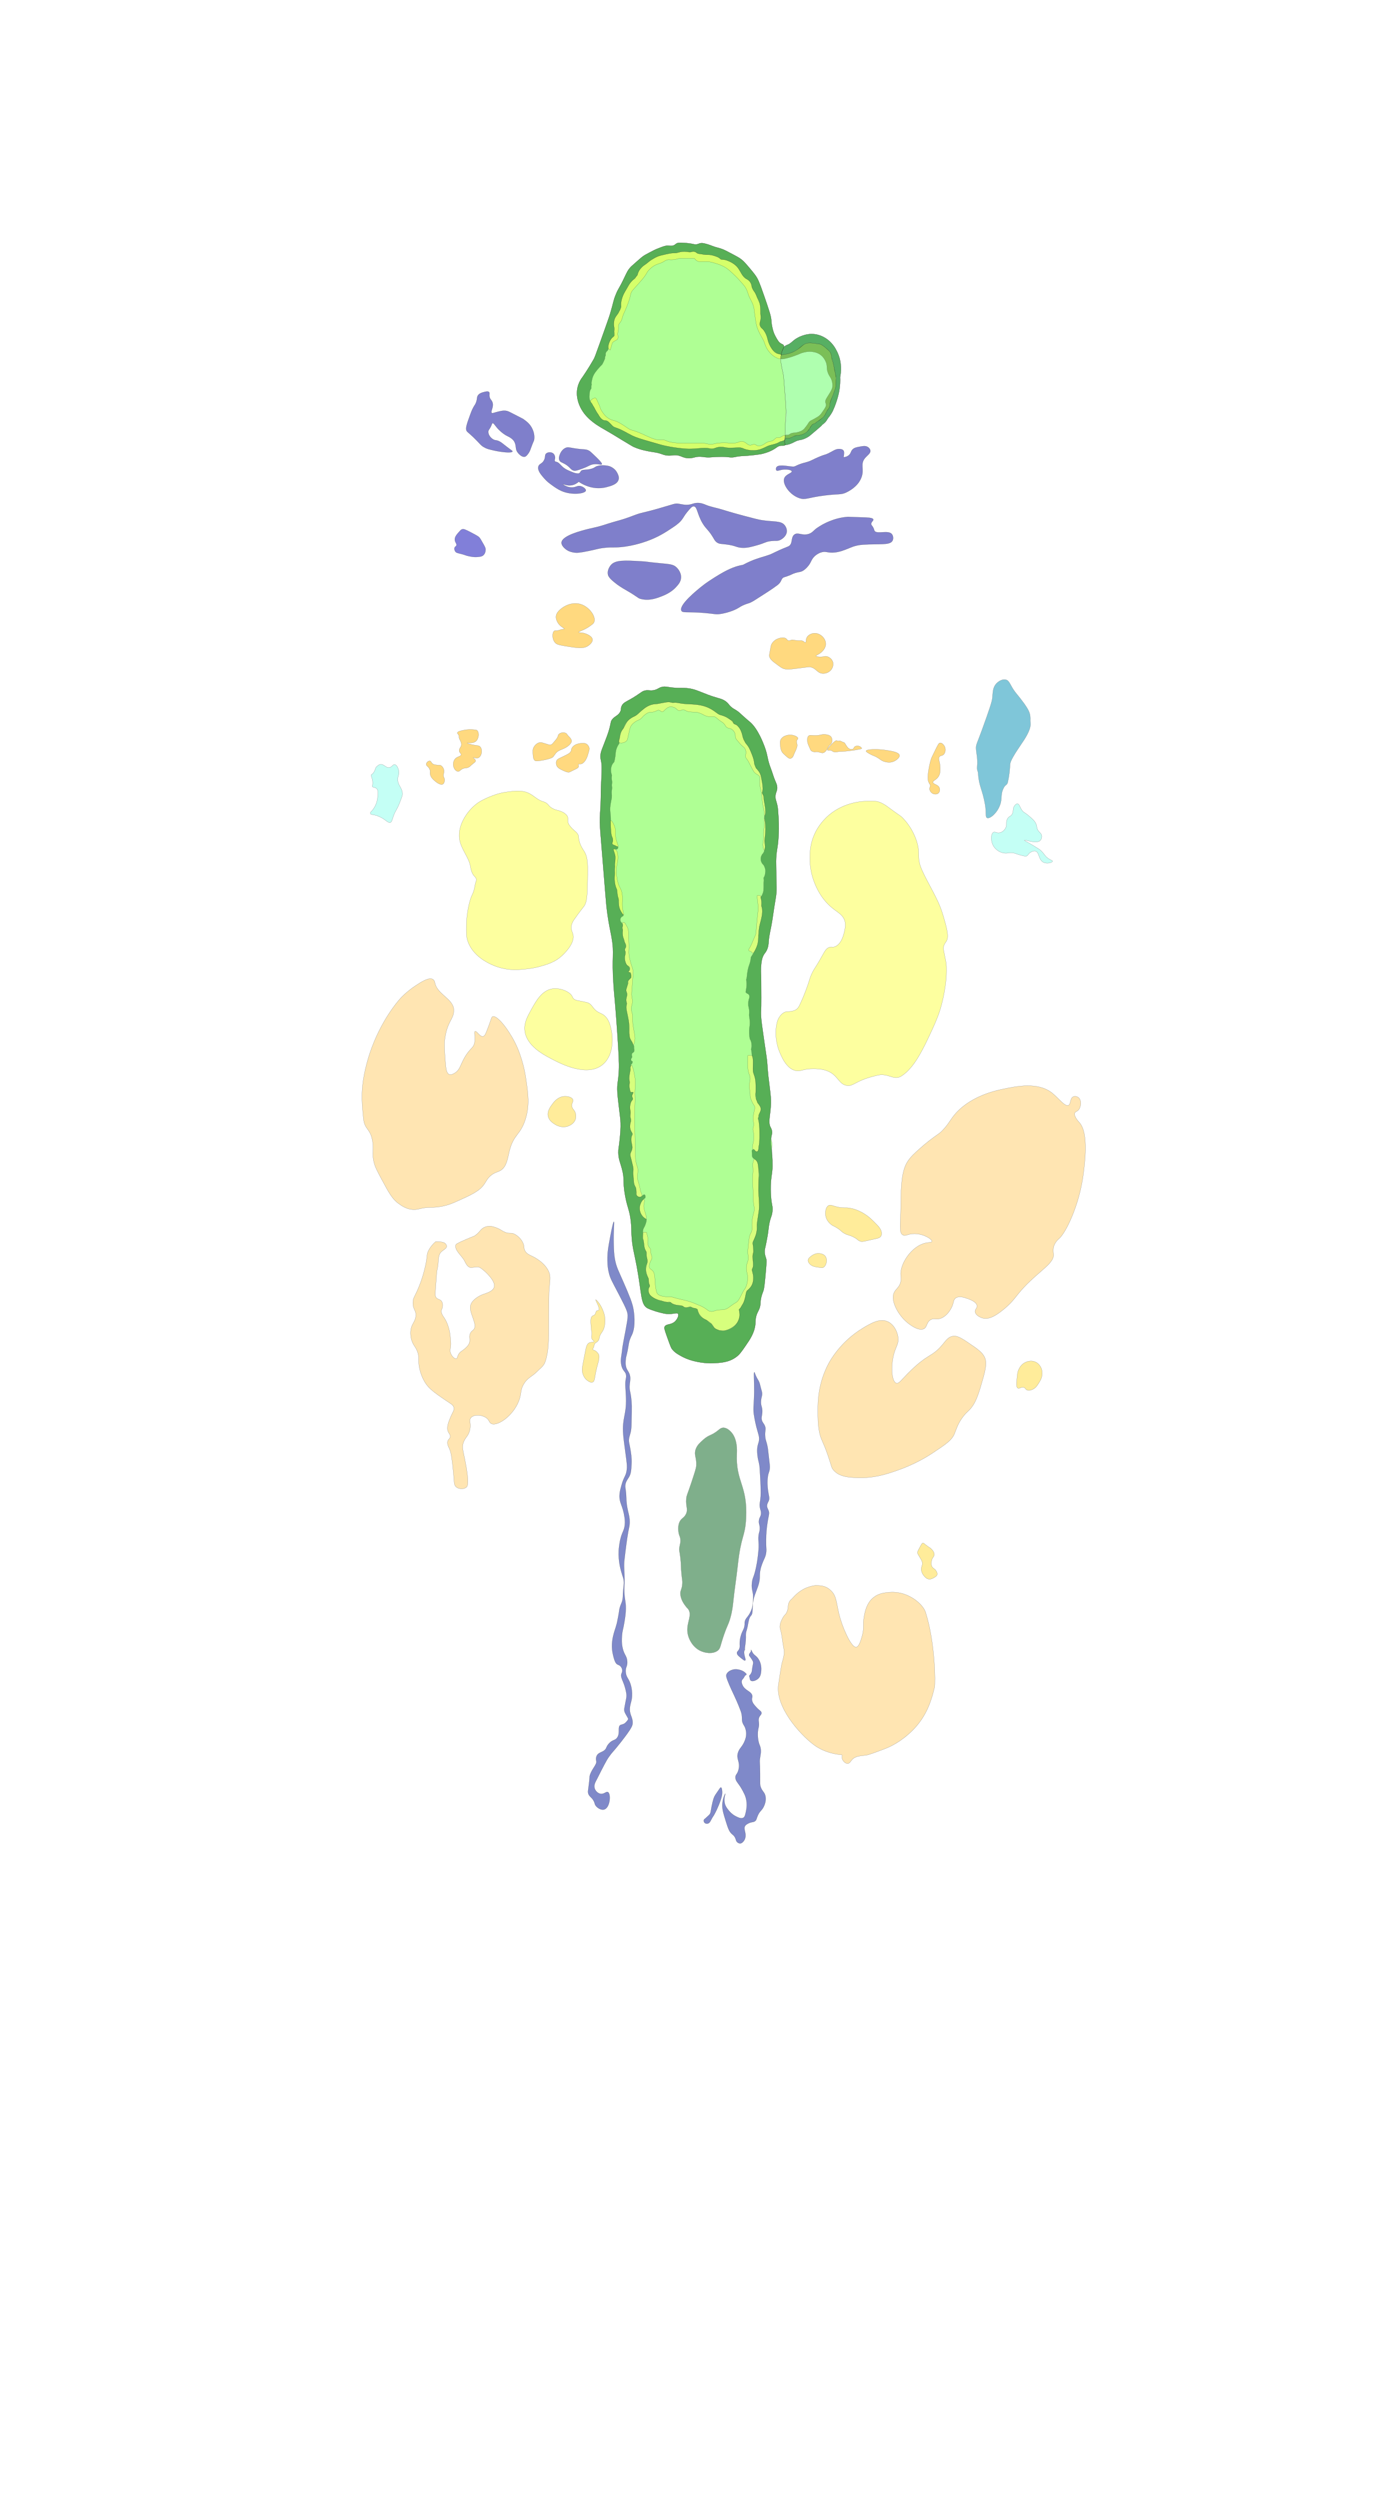 <?xml version="1.0" encoding="UTF-8"?>
<svg xmlns="http://www.w3.org/2000/svg" viewBox="0 0 7500 13600">
  <defs>
    <style>
      .cls-1 {
        fill: #60ff2a;
      }

      .cls-1, .cls-2, .cls-3, .cls-4, .cls-5, .cls-6, .cls-7, .cls-8, .cls-9, .cls-10, .cls-11, .cls-12, .cls-13, .cls-14 {
        stroke: #000;
        stroke-miterlimit: 10;
      }

      .cls-1, .cls-2, .cls-3, .cls-4, .cls-15 {
        opacity: .5;
      }

      .cls-2 {
        fill: #001494;
      }

      .cls-3 {
        fill: #009;
      }

      .cls-4 {
        fill: #0500b4;
      }

      .cls-5 {
        fill: #005f18;
      }

      .cls-6 {
        fill: #008eb4;
      }

      .cls-7 {
        fill: #fc6;
      }

      .cls-8 {
        fill: #ff6;
      }

      .cls-9 {
        fill: #ffda35;
      }

      .cls-10 {
        fill: #ffb300;
      }

      .cls-11 {
        fill: #fcff3f;
      }

      .cls-12 {
        fill: #8affec;
      }

      .cls-13 {
        fill: #477f00;
      }

      .cls-14 {
        fill: #5fff5f;
      }
    </style>
  </defs>
  <g id="Cecum" class="cls-15">
    <path class="cls-14" d="m4556.09,1913.51c-8.42-17.14-26.38-52.48-66.43-75.91-9.69-5.67-34.92-20.03-69.81-20.64-23.62-.41-41.86,5.65-50.42,8.58-8.96,3.06-27.92,9.55-47.57,24.9-9.61,7.51-22.47,20.71-33.96,24.45-1.23.4-6.27,1.94-12.1,5.57-3.82,2.38-6.6,4.8-8.26,6.35-1.5,2.53-3.56,6.22-5.72,10.8,0,0-10.16,21.57-12.36,47.04-2.6,30.05,7.44,57.85,12.69,86.85,2.19,12.12,4.59,38.1,8.58,90.11,5.94,77.26,8.88,116.37,7.51,139.46-1.69,28.55-4.62,39.64-5.36,75.09-.2,9.42-.23,20.2-.84,63.01-.1,7.34-.22,15.32-.32,22.04,14.54-1.78,25.58-5.36,33.03-8.34,16.72-6.68,24.54-14,44.31-18.68,7.01-1.66,7.01-.97,14.11-2.81,12.14-3.14,22.71-7.89,32.96-13.87,7.61-4.44,12.48-8.06,48.15-38.79,53.58-46.17,17.79-16.63,35.1-31.47,7.71-6.61,13.27-11.15,18.76-19.37,2.82-4.21,4.53-7.77,9.72-15.08,4.08-5.75,6.84-8.61,9.2-11.92,7.47-10.5,12.49-19.73,15.43-25.56,7.97-17.43,13.51-32.3,17.16-42.91,7.75-22.51,20.12-59.25,22.53-107.27.71-14.15.38-25.76,0-33.25,4.54-22.23,12.93-79.34-16.09-138.38Z"/>
  </g>
  <g id="Epithelial_Cecum" data-name="Epithelial Cecum" class="cls-15">
    <path class="cls-5" d="m4556.09,1913.51c-8.42-17.14-26.38-52.48-66.43-75.91-9.69-5.67-34.92-20.03-69.81-20.64-23.62-.41-41.86,5.65-50.42,8.58-8.96,3.06-27.92,9.55-47.57,24.9-9.61,7.51-22.47,20.71-33.96,24.45-1.23.4-6.27,1.94-12.1,5.57-3.82,2.38-6.6,4.8-8.26,6.35-1.5,2.53-3.56,6.22-5.72,10.8,0,0-6.53,13.88-10.25,32.51.68-.12,1.36-.21,2.04-.27,4.37-.36,8.72-.85,13.08-1.33.06,0,.09,0,.14-.02.05,0,.09-.02.15-.03.87-.14,1.74-.25,2.6-.39,2.02-.31,4.04-.65,6.05-1.02,8.32-1.51,16.55-3.48,24.61-6.03,3.89-1.23,7.71-2.61,11.51-4.1.25-.1.48-.19.69-.28.71-.32,1.42-.63,2.12-.95,1.86-.85,3.7-1.74,5.52-2.67,7.51-3.84,14.67-8.42,21.78-12.94,3.25-2.07,6.47-4.18,9.64-6.37,1.43-.99,2.84-2.01,4.25-3.03.44-.32.71-.5.87-.62.15-.13.37-.31.69-.58,5.05-4.19,9.52-8.98,14.72-13,13.14-10.16,28.4-11.69,44.57-10.6,8.77.59,17.53,1.83,26.2,3.28,3.47.58,6.93,1.22,10.42,1.74.11.02.21.03.3.04.18.02.43.05.75.1.59.08,8.32,1.11,8.66,1.16,9.92,1.4,30.96,19.83,30.96,19.83,14.92,13.07,22.44,19.72,25.27,25.33,4.96,9.83,6.71,21.44,6.95,23.08.6,4.18.78,7.74.82,10.33,2.43,6.42,4.79,13.48,6.9,21.16,3.02,10.99,4.98,21.23,6.25,30.42.47,2.01.9,4.03,1.28,6.06.42,2.25.62,4.47.69,6.68,3.43,10.98,6.17,21.99,6.2,33.35,2.08,2.92,3.26,6.38,2.87,10.04-.92,8.54-1.52,17.11-1.73,25.71-.21,8.68-.05,17.13-1.96,25.69-1.5,6.73-4.27,13.08-6.7,19.51-2.83,7.49-5.07,15.15-8.13,22.56-2.25,5.45-7.27,16.45-10.67,24.6-.38.9-1.26,3.03-2.19,5.93-.43,1.35-1.45,4.53-2.1,8.18-.75,4.18-.62,6.63-.77,9.46-.11,1.98-.7,10.56-4.84,18.76-1.49,2.96-4.21,7.37-9.13,11.78-.39,1.88-1.07,3.72-2.13,5.42-6.36,10.25-9.77,21.86-18.02,30.98-4.41,4.87-10.04,8.76-15.4,12.5-2.24,1.56-4.5,3.09-6.72,4.68-.6.43-1.36,1.03-1.65,1.25-.79.68-1.58,1.36-2.38,2.04-4.3,3.64-8.76,6.64-13.41,9.24-1.67,2.01-4.46,4.83-8.63,6.85-4.12,2-6.44,1.67-9.93,3.4-2.67,1.32-6.25,3.95-9.38,9.83-.22.19-.54.48-.92.86-4.07,4.02-5.15,8.22-6.63,11.35-1.15,2.44-3.25,5.74-7.4,9.09-1.75,2.85-3.65,5.61-5.92,8.21-4.37,4.99-10.12,9.1-16.03,12.11-11.81,6.01-23.3,9.08-36.44,10.14-2.66.22-5.33.38-8,.6-1.11.09-2.23.2-3.34.31-.12.01-.24.02-.34.03-2.01.5-4.05.93-6.06,1.42-.39.23-.78.45-1.16.68-.82.64-1.44,1.18-.24.14-.29.17-.57.33-.86.49-.99.67-2.02,1.25-3.06,1.73-9.94,5.51-20.33,10.11-31.96,10.44-2.5.07-4.73-2.4-7.65-1.49-2.19.68-3.62,2.43-4.49,3.81-1.26,1.14-3.07,3.11-4.1,6.01-.23.64-1.08,3.21-.39,8.43,1.06,8.08,4.27,10.79,3.11,16.04-.4,1.82-1.17,3.19-1.66,3.96,14.54-1.78,25.58-5.36,33.03-8.34,16.72-6.68,24.54-14,44.31-18.68,7.01-1.66,7.01-.97,14.11-2.81,12.14-3.14,22.71-7.89,32.96-13.87,7.61-4.44,12.48-8.06,48.15-38.79,53.58-46.17,17.79-16.63,35.1-31.47,7.71-6.61,13.27-11.15,18.76-19.37,2.82-4.21,4.53-7.77,9.72-15.08,4.08-5.75,6.84-8.61,9.2-11.92,7.47-10.5,12.49-19.73,15.43-25.56,7.97-17.43,13.51-32.3,17.16-42.91,7.75-22.51,20.12-59.25,22.53-107.27.71-14.15.38-25.76,0-33.25,4.54-22.23,12.93-79.34-16.09-138.38Z"/>
  </g>
  <g id="Microvilli_Cecum" data-name="Microvilli Cecum" class="cls-15">
    <path class="cls-13" d="m4248.92,1950.3c2.4,4.25,13.57,3.05,33.54-1.97,20.95-5.26,36.52-10.98,39.64-12.09,35.4-12.66,32.47-14.18,47.7-18.14,12.75-3.31,29.62-7.53,51.06-4.7,10.32,1.36,29.24,4.09,47.03,18.14,14.59,11.52,21.38,25.11,24.86,32.25,13.98,28.73,2.19,37.89,15.45,68.52,8.18,18.9,15.38,21.68,20.15,41.65,1.83,7.64,4.63,19.38,2.02,33.59-2.04,11.06-9.2,22.6-23.51,45.68-9.57,15.44-15.35,23.13-14.11,34.26.74,6.66,3.25,7.88,3.36,14.78.1,6.3-1.89,12.15-12.76,28.22-10.75,15.89-16.13,23.84-23.51,30.23-6.23,5.4-13.34,9.42-27.54,17.47-18.02,10.21-19.05,8.94-24.86,14.11-8.17,7.27-6.77,10.34-19.48,26.87-7.65,9.95-11.47,14.92-17.47,19.48-10.05,7.65-19.88,10.21-32.25,13.44-13.97,3.64-17.75.85-30.23,4.7-9.92,3.06-11.31,8.44-20.15,9.41-6.92.75-13.49-1.01-15.38,2.3-.71,1.24-.28,2.37.06,4.53,1.56,9.84-2.34,17.46-1.13,17.9,1.12.4,2.73-6.66,7.87-7.94,2.69-.67,4.22.77,7.65,1.49,1.45.31,5.08.88,15.06-2.75,11.32-4.12,10.99-6.42,19.96-9.42,5.11-1.71,9.33-2.33,16.86-3.44,7.8-1.15,9.2-.78,14.88-1.82,3.47-.64,9.75-2.02,16.77-4.95,13.52-5.64,21.96-13.74,23.97-15.72,7.6-7.51,12.42-15.72,13.33-17.3,2.84-4.92,6.24-9.51,9.06-14.45.46-.81,1.33-2.34,2.94-3.97,1.16-1.17,2.89-2.58,7.76-4.7,6.19-2.7,6.87-1.94,9.98-3.96,2.59-1.67,2.7-2.57,5.75-5.2,3.85-3.32,7.14-4.89,9.6-6.21,7.5-4.04,13.42-9.18,19.75-14.67,5.71-4.95,10.65-9.23,15.55-15.98,7.76-10.68,5.81-14.31,14.91-28.03,5.18-7.82,6.37-7.48,9.02-12.99,4.17-8.66,3.77-14.76,5.03-23.42.84-5.75,3.97-14.26,10.23-31.29,5.74-15.62,7.36-17.94,13.44-34.78,4.1-11.36,6.16-17.04,7.21-22.09,1.71-8.19,1.94-16.32,2.42-32.58.42-14.36-.04-19.75-.26-22.01-.57-5.96-1.35-9.67-3.34-19.32,0,0-1.91-9.28-7.52-36.54-4.62-22.47-4.64-23.83-6.58-28.99-1.65-4.39-3.42-8.18-4.9-14.83-1.52-6.87-.78-8-2.3-16.26-1.35-7.35-2.3-12.52-5.49-18.27-2.15-3.89-4.59-6.43-9.46-11.52-4.6-4.81-8.68-8.25-16.64-14.95-9.1-7.65-13.54-10.85-17.76-13.57-3.38-2.18-5.12-3.29-7.76-4.44-6.39-2.8-11.11-2.89-18.31-3.62-11.6-1.18-8.88-1.91-23.07-3.55-12.97-1.49-19.13-1.32-21.61-1.22-4.08.17-7.4.32-11.84,1.26-1.76.37-8.79,1.95-17.25,6.64-1.2.66-4.31,2.43-11.87,8.25-7.79,5.98-10.62,8.82-15.45,12.76-4.92,4.02-13.34,10.37-24.19,16.12-10.17,5.4-18.6,8.23-24.19,10.08-3.41,1.13-13.28,4.35-24.95,6.29-6.79,1.13-10.18,1.69-11.33,1.77-6.48.42-9.45-.38-11.75,1.83-.8.77-1.33,1.73-2.36,7.57-1.28,7.28-1.93,10.93-1.29,12.04Z"/>
  </g>
  <g id="Ovary" class="cls-15">
    <path class="cls-11" d="m5135.31,5151.8c2.41-14.89,10.29-23.78,14.36-29.93,11.05-16.68,12.35-40.82-7.04-109.26-12.57-44.37-19.33-68.22-36.74-106.25-33.83-73.85-91.11-164.58-101.09-211.55-2.01-9.47-3.39-19.02-3.39-19.02-.93-8.38-.9-15.51-1-24.05-.21-18.07-1.67-31.55-1.74-32.5-1.15-17.95-17.08-99.05-84.45-168.93-16.64-17.26-11.99-8.5-86.48-64.49,0,0-33.62-25.27-60.59-27.2-.91-.07-5.5-.39-11.51-.61-14.01-.52-25.48-.17-32.72-.21-18.26-.09-137.78,1.15-228.77,91.91-36.88,36.79-55.04,73.89-61.28,87.83-24.15,54.02-24.9,101.47-25.06,129.44-.32,57.67,13.19,100.62,16.84,111.67,7.95,24.09,33.73,102.28,104.07,159.77,31.24,25.53,60.35,38.06,69.6,73,5.08,19.19,1.83,35.64-2.21,53.95-3.52,15.95-16,72.56-54.21,84.98-12.87,4.18-13.27-1.64-26.25,2.04-25.63,7.28-29.67,31.62-70.45,97.59-12.76,20.65-16.97,25.7-24.58,41.27-9.67,19.78-13.77,33.88-20.84,56.9,0,0-17.76,56.06-46.89,117.21-4.17,8.76-10.59,21.74-24.23,28.89-9.58,5.03-21.68,6.63-29.99,7.74-13.14,1.75-13.55-.04-20.51,1.47-19.92,4.34-31.99,22.37-36.63,29.29-10.07,15.04-12.7,29.92-14.65,39.56-14.64,72.2,11.72,139.19,11.72,139.19,12.99,33.01,40.15,102.05,92.65,112.65,28.65,5.78,39.79-11.34,97.91-10.42,14.9.24,37.46.59,61.18,7.44,71.62,20.66,70.05,76.27,118.94,83.74,36.1,5.52,42.87-23.98,144.07-50.13,22.5-5.81,34-8.72,46.4-8.47,41.5.81,64.02,23.97,95.89,12.34,3.72-1.36,8.21-3.42,17.21-9.79,46.52-32.89,79.56-85.74,110.03-143.39,5.72-10.82,17.62-33.69,33.27-67.22,27.29-58.47,44.91-96.24,60.95-146.84,0,0,33.83-106.71,34.28-210.67.07-15.06.13-29.32-2.93-48.35-.93-5.77-3.56-18.58-8.79-43.96-4.52-21.95-5.82-27.83-4.4-36.63Z"/>
    <path class="cls-11" d="m2574.17,4756.09c-10.62-18.14-12.34-34.32-13.94-43.41-8.99-51.14-51.28-92.78-59.59-148.59-11.93-80.11,49.84-164.36,105.24-200.28,23.22-15.05,55.29-28.09,61.63-30.63,18.37-7.37,48.04-19.05,87.43-24.62,46.25-6.54,88.16-12.47,127.66,8.38,24.68,13.03,42.55,33.42,70.46,42.49,6.68,2.17,16.72,4.6,26.29,13.31,6.76,6.15,8.66,11.23,17.74,18.27,5.97,4.62,11.08,7.03,16.64,9.6,17.94,8.3,23.95,5.83,43.37,14.41,9.53,4.21,14.21,7.51,17.22,9.92,4.88,3.9,10.27,8.21,13.75,15.07,7.23,14.25-1.62,24.06,6.6,41.29,1.31,2.76,2.49,4.49,4.72,7.76,18.25,26.7,35.16,31.08,45.66,49.2,7.15,12.35,1.59,14.27,8.06,38.02,7.55,27.74,20.6,45.16,26.23,54.02,21.76,34.21,20.67,79.09,18.47,168.86-1.76,72.16-2.7,108.19-19.07,130.55-6.78,9.26-26.99,33.66-53.11,71.49-5.94,8.6-13.81,20.29-15.77,36.88-2.35,19.89,5.58,32.11,8.79,43.97,13.45,49.62-51.16,108.81-61.06,117.88-37.06,33.95-76.7,45.34-116.9,56.88-36.89,10.6-68.43,13.58-91.74,15.79-23.52,2.23-44.88,4.14-73.17,1.44-6.69-.64-36.87-3.74-69-14.63-17.5-5.93-129.11-43.74-161.23-140.71-7.69-23.2-7.52-43.02-7.2-82.65.54-66.47,16.38-136.54,29.73-164.9,2.73-5.8,10.11-19.96,14.12-39.74,1.35-6.66,1.44-9.65,3.63-19.24,4.37-19.13,7.1-20.85,6.63-27.67-.81-11.72-10.41-14.93-18.31-28.41Z"/>
    <path class="cls-11" d="m2856.04,5605.79c-4.46-42.29,14.65-76.65,36.77-116.43,25.33-45.55,57.77-103.77,115.94-111.23,43.35-5.56,95.52,17.77,106.14,42.76.95,2.23,2.06,5.65,5.24,9.61,9.23,11.51,22.71,11.27,53.11,17.7,16.83,3.56,25.25,5.34,30.69,8.26,15.94,8.56,19.22,19.47,31.87,33.05,18.01,19.34,32.02,19.42,48.39,30.69,30.66,21.1,38.48,60.04,44.11,88.05,9.64,47.97,8.14,134.73-46.37,181.36-84.92,72.66-230.03-3.28-279.03-28.93-46.36-24.26-138.14-72.3-146.85-154.9Z"/>
  </g>
  <g id="Embryo" class="cls-15">
    <path class="cls-7" d="m2986.77,6917.11c-15.78-36.69-50.86-60.27-61.79-67.61-33.56-22.56-55.92-22.39-68.3-47.28-7.94-15.97-1.01-20.6-10.19-41.1-13.79-30.79-40.52-45.13-45.59-47.74-20.91-10.75-26,.2-52.79-10.98-16.46-6.86-20.03-12.8-40-21.35-15.05-6.45-28.15-9.56-36.57-11.17-7.51-.48-19.54-.3-32.44,4.9-24.2,9.76-26.4,27.07-52.1,45.13-8.81,6.19-7.91,3.71-50.61,22.02-51.83,22.24-54.63,26.34-55.65,29.65-9.03,29.2,34.73,60.81,47.54,87.35,5.89,12.2,13.87,28.14,26.66,34.41,5.28,2.59,11.24,1.79,16.89,1.22,7.69-.78,15.35-2.04,23.05-2.7,13.09-1.12,21.59,5.51,31.37,13.35,13.72,11.01,26.56,23.23,37.92,36.67,16.21,19.19,39.87,50.88,16.59,73.66-18.09,17.7-45.67,20.82-67.44,32.11-14.29,7.41-27.98,16.63-38.78,28.68-11.58,12.92-16.74,27.79-14.56,45.1,2.26,17.97,9.79,34.91,15.39,51.99,8.22,25.06,12.03,37.69,7.05,50.99-5.2,13.89-13.54,11.19-21.67,26.13-12.59,23.12,3.41,36.86-8.98,60.66-6.15,11.81-16.28,20.3-26.37,28.76-12.76,10.7-16.87,10.43-24.19,19.16-13.54,16.14-9.81,29.36-17.51,31.52-10.2,2.86-29.45-16.76-33.27-38.53-2.15-12.24,2.37-14.97,3.3-37.97.51-12.66-1.26-21.34-2.28-37.44-1.17-18.54-4.65-37.17-9.84-55-5.25-18.03-12.23-35.88-22.67-51.56-8.59-12.9-20.01-27.64-16.03-44.14,1.14-4.74,2.62-4.8,4.38-11.21.41-1.51,5.25-20.09-2.38-34.12-7.44-13.67-19.74-10.19-29.77-21.02-7.94-8.57-6.97-18.04-3.5-64.8,4.96-66.82,5.13-76.4,8.36-91.32.81-3.74,3.18-13.53,4.55-27.16.79-7.8,1.01-15.64,1.65-23.45,1.21-14.74,3.5-30.02,13.73-41.42,7.35-8.19,17.69-12.91,25.42-20.68,3.11-3.12,5.83-6.9,5.74-11.5-.11-5.54-3.79-11.69-7.77-15.37-6.75-6.22-17.64-7.87-26.37-8.9-8.54-1.01-17.17-1.29-25.79-1.25-15.52,13.45-28.58,28.97-37.96,46.87-15.36,29.34-2.7,29.38-24.51,112.34-6.9,26.24-13.52,46.59-19.81,63.59-29.33,79.21-40.68,77.75-41.46,107.98-1.06,41.12,21.48,44.44,14.73,80.41-5.69,30.32-23.62,38.08-27.11,75.02-.43,4.53-1.84,22.13,3.5,43.78,8.51,34.52,24.94,41.88,35.03,73.55,6.91,21.69,4.13,33.72,5.25,54.29,2.41,44.15,21.28,100.19,56.43,136.6,23.19,24.02,66.56,53.07,118.47,87.83,3.69,2.47,12.56,8.38,15.99,18.99,4.78,14.8-5.45,25.07-16.44,51.12-11.89,28.19-25.25,59.85-13.33,83.73,4.62,9.26,12.3,15.85,10.51,26.27-1.52,8.81-8.25,11.24-12.26,19.26-7.67,15.33,2.72,34.79,7.01,43.78,11.33,23.78,15.04,59.67,22.47,131.45,5.19,50.23,1.32,67.53,16.32,79.02,14.4,11.03,40.74,12.5,54.85,0,5.14-4.55,17.96-19.21-9.14-152.35-10.45-51.33-15.26-63.41-9.14-85.31,9.06-32.46,28.28-36.89,36.56-73.13,8.46-36.99-7.13-51.78,6.09-67.03,16.12-18.6,57.1-17.15,82.27,0,19.44,13.25,15.47,26.36,28.85,32.45,36.56,16.65,130.89-51.92,155.23-140.94,7.62-27.86,3.92-44.87,20.43-73.53,20.84-36.19,44.97-40.72,71.49-67.4,34.48-34.69,44.23-30.38,57.19-99.57,10.26-54.78,7.46-134.14,8.17-219.06.64-76.75.84-115.12,2.11-130.2,4.16-49.17,9.75-68.94-2.11-96.53Z"/>
    <path class="cls-7" d="m4831.19,7188.77c-42.82-19.18-90.48,8.72-136.85,36.77-119.02,71.98-175.98,175.29-183.83,189.96-58.58,109.41-59.41,210.33-59.23,257.36.15,40.56.14,76.46,8.13,117.07,8.29,42.16,19.79,48.53,47.02,128.03,20.32,59.33,18,64.83,29.72,78.62,32.31,38.01,87.48,40.47,133.68,41.89,86.56,2.67,151.98-18.6,210.38-38.81,93.42-32.33,158.77-71.28,196.09-96,69.29-45.9,103.93-68.85,118.47-104.17,11.7-28.42,18.43-56.94,49.02-96,18.02-23.02,25.18-24.16,41.91-44.91,11.71-14.52,29.06-39.82,49.04-106.83,26.53-88.97,39.79-133.46,24.63-168.2-12.07-27.66-40.77-47.02-98.18-85.74-42.87-28.91-60.4-32.32-75.3-29.77-24.69,4.22-38.08,24.05-54.29,43.78-58.12,70.72-77.27,48.53-175.8,144.51-51.12,49.81-63.05,72.5-77.62,67.4-25.12-8.78-30.21-88.95-14.3-153.19,11.74-47.39,28.19-58.97,24.51-93.96-3.47-32.98-23.33-72.67-57.19-87.83Z"/>
    <path class="cls-7" d="m4440.04,8623.66c-19.62,3.34-72.47,8.76-124.6,67.4-8.13,9.15-13.56,12.57-16.97,17.81-14.16,21.75-4.39,35.2-16.41,60.75-7.63,16.23-12.52,12.82-23.42,33.83-5.75,11.08-12.66,24.4-13.67,41.82-.89,15.2,3.72,16.26,9.77,51.86,2.08,12.25,1.39,11.26,4.53,31.88,3.72,24.42,6.06,34.81,7.18,42.29,4.35,29.11-4.14,52.36-10.41,74.17,0,0-4.21,14.65-19.24,118.43-17.12,118.27,111.29,265.83,192,326.81,40.5,30.6,93.96,50.04,153.19,55.15,4.95.43-1.89,12.29,2.04,22.47,5.07,13.13,18.46,25.77,30.64,24.51,10.35-1.07,14.78-11.67,22.47-20.43,18.94-21.56,47.52-20.53,75.57-24.51,16.25-2.31,44.88-13.11,102.13-34.72,87.27-32.94,147.33-95.72,159.32-108.26,75.27-78.68,98.01-167.65,112.34-226.72,5.17-21.31,4.09-242.04-49.02-408.51-9.27-29.04-47-70.39-104.17-93.96-42.27-17.42-80.51-15.47-93.96-14.3-22.92,2-56.63,4.94-85.79,28.6-37.58,30.49-46.02,77.88-51.06,106.21-7.82,43.92,2.3,57.46-10.21,102.13-6.48,23.15-16.89,60.31-32.68,61.28-28.89,1.76-78.05-116.27-92.94-179.74-15.8-67.35-14.36-98.24-42.89-126.64-28.27-28.13-55.01-28.07-83.74-29.62Z"/>
    <path class="cls-7" d="m4914.42,6718.15c-22.56-11.72-13.41-52.65-11.74-152.36,1.32-79.13-.26-170.49,27.35-230.33,2.78-6.02,5.89-11.37,9.41-16.82,17.39-26.91,37.18-44.55,67.4-71.49,63.42-56.52,101.35-77.23,114.38-89.87,34.45-33.42,46.09-57.14,64.64-81.85,83.24-110.83,231.45-142.4,267.73-150.12,79.1-16.84,195.27-41.59,273.41,20.53,32.9,26.15,69.68,76.14,88.69,66.42,13.56-6.93,7.03-38.98,26.55-46.98,9.43-3.86,20.17-.59,26.55,4.09,18.83,13.78,16.67,52.08,0,69.45-8.03,8.37-14.81,7.06-18.38,14.3-8.72,17.63,20.19,48.32,24.51,53.11,51.83,57.43,29.02,224.89,20.43,288-22.44,164.78-94.73,311.89-130.72,343.15-3.99,3.46-21.01,17.21-28.6,40.85-6.34,19.75-2.84,36.27-2.04,42.89,6,49.72-73.83,88.9-159.32,179.74-49.9,53.02-54.38,73.34-108.26,118.47-61.5,51.52-93.5,56.75-116.43,51.06-17-4.22-40.89-17.4-42.89-34.72-1.58-13.66,11.71-18.84,10.21-32.68-2.36-21.8-38.11-34.28-51.06-38.81-20.48-7.15-45.16-15.77-63.32-4.09-17.55,11.3-8.98,28.68-28.6,61.28-5.97,9.92-24.59,40.85-57.19,51.06-24.38,7.64-33.04-3.68-51.06,6.13-24.02,13.07-18.56,38.56-36.77,49.02-27.23,15.65-77.45-19.58-102.13-42.89-42.27-39.94-83.52-114.76-59.23-157.28,9.68-16.94,29.12-27.62,34.72-57.19,2.66-14.05.71-24.46,0-30.64-7.1-61.68,56.91-159.67,132.77-177.7,20.19-4.8,35.19-2.5,36.59-8.7,2.6-11.47-43.64-41.68-94.57-42.03-36.42-.25-47.72,14.97-63.05,7.01Z"/>
    <path class="cls-7" d="m2263,5360.91c-54.02,35.81-84.06,70.05-84.06,70.05-64.41,73.43-151.64,210.81-190.98,387.25-6.17,27.68-15.16,70.56-17.38,124.34-2.13,51.71,2.93,94.16,7.16,139.15,5.81,61.81,33.73,54.94,46.98,112.34,14,60.65-4.26,75.11,12.36,135.32,6.28,22.74,18.2,44.93,42.03,89.31,37.33,69.52,56.69,104.77,90.63,128.72,17.87,12.61,43.78,30.91,79.25,32.39,30.79,1.29,42.52-11.2,94.37-11.97,8.73-.13,20.98.04,38.72-2.04,7.47-.88,23.59-3.05,43.82-8.44,22.18-5.91,39.07-12.96,51.2-18.35,88.61-39.4,132.92-59.1,159.63-99.13,10.53-15.78,16.92-31.71,37.52-47.7,20.24-15.71,34.07-15.85,49.02-24.51,34.98-20.26,39.04-65.69,49.34-106.59,23.15-91.95,58.65-84.91,86.26-169.66,25.15-77.19,15.42-143.56,3.67-223.71-15.7-107.1-50.17-177.85-59.62-196.55-40.28-79.71-99.41-150.79-121.82-141.31-7.74,3.28-6.29,14.14-31.92,78.32-6.95,17.41-11.49,27.71-20.18,29.46-17.55,3.54-34.05-31.49-43.3-27.53-8.47,3.62,4.88,33.21-3.98,66.06-6.31,23.39-16.98,22.89-40.28,56.04-36.99,52.64-32.92,86.37-69.41,106.46-6.94,3.82-17.36,9.37-26.91,5.62-14.85-5.83-18.21-30.45-21.02-68.3-4.57-61.7-6.86-92.56-3.89-116.56,13.45-108.56,49.26-110.73,49.77-163.52.61-62.27-89.87-85.67-102.64-148.99-.92-4.56-2.83-13.74-10.44-19.12-20.84-14.72-64.72,13.78-93.92,33.13Z"/>
    <path class="cls-9" d="m4522.8,6660.34c-5.62-4.69-23.45-19.58-28.63-44.24-4.05-19.3-1.36-49.36,15.61-58.56,11.91-6.45,21.48,2.46,54.65,9.11,32.65,6.55,33.41-.07,62.46,5.2,39.92,7.25,68.51,25.2,81.98,33.83,19.74,12.65,31.5,24.13,49.45,41.64,26.85,26.2,37.08,39.95,39.45,56.28,1.71,11.76-1.4,17.92-3.02,20.49-5.76,9.17-16.84,11.59-23.31,13.02-73.12,16.08-77.97,19.73-91.2,14.31-14.25-5.84-10.46-9.61-33.25-21.49-25.59-13.34-31.64-9.24-52.63-21.45-17.45-10.15-14.87-13.91-38.32-28.81-20.03-12.73-22.51-10.37-33.25-19.34Z"/>
    <path class="cls-9" d="m3224.83,7518.6c-12.74,4.15-28.38-9.37-33.03-13.39-5.49-4.74-14.74-14.5-20.53-34.82-6.24-21.87-2.03-33.41,11.02-101.44,7.73-40.26,10.46-58.15,24.69-64.62,10.39-4.73,24.5-2.27,25.57-7.18.82-3.75-7.22-6.14-11.29-15.14-3.47-7.68-1.63-14.82-.68-20.76,2.16-13.51-1.58-12.82-3.79-44.41-2.28-32.55-3.28-50.13,7.14-58.03,4.94-3.74,8.76-2.52,13.39-8.04,6.46-7.68,3.93-15.87,10.71-20.53,4.64-3.19,7.8-.72,10.48-2.99,10.03-8.49-19.23-55.62-16.41-57.47,1.83-1.2,23.96,20.08,38.29,55.05,5.26,12.82,16.18,40.08,11.97,74.19-1.38,11.18-3.45,27.95-13.98,44.6-3.87,6.11-6.06,7.75-9.95,15.23-9.23,17.74-4.39,22.88-11.97,33.51-8.48,11.89-17.78,9.97-21.54,21.54-1.48,4.56-.89,7.47-3.86,14.53-2.86,6.81-5.32,8.66-4.46,11.61,1.22,4.2,7.32,4.28,14.28,8.04,0,0,7.31,3.94,15.58,16.08,10.17,14.93.69,41.12-7.18,71.8-14.62,57-10.48,78.08-24.47,82.64Z"/>
    <path class="cls-9" d="m5628.26,7553.24c-2.96,1.89-24.11,15.43-39.76,7.55-7.92-3.99-6.54-9.49-14.31-13.01-13.88-6.29-25.31,8.06-34.48,3.07-9.51-5.17-7.43-26.13-4.55-55.12,2.23-22.46,3.35-33.69,9.03-45.71,3.9-8.26,14.08-29.78,38.6-40.37,6.87-2.97,31.13-12.1,55.05,0,15.9,8.05,23.45,21.33,26.14,26.23,9.29,16.88,8.49,32.86,8.03,40.01-1.31,20.7-10.36,34.97-19.74,49.77-7.73,12.19-13.04,20.56-24,27.58Z"/>
    <path class="cls-9" d="m5001.21,8462.7c-4.86-8.15-6.81-10.71-7.37-15.78-.73-6.68,1.76-10.45,12.15-29.7,10.23-18.95,11.96-22.98,16.47-23.66,4.34-.65,6.95,2.46,16.92,10.41,20.05,15.98,21.7,13.12,29.93,22.12,6.91,7.56,15.59,17.07,15.66,29.42.08,13.35-10.48,14.83-14.36,33.51-1.46,7.03-4.38,21.09,2.39,33.51,5.64,10.34,13.4,8.61,21.54,21.54,3.2,5.09,8.11,12.89,6,21.26-2.08,8.2-9.77,12.48-17.96,17.03-7.86,4.37-15.91,8.84-26.28,7.69-14.33-1.59-23.31-12.85-28.63-19.52-2.64-3.31-9.1-11.59-12.11-24.07-5.76-23.93,9.02-30.66,2.98-51.14-2.07-7.01-7.16-15.55-17.34-32.62Z"/>
    <path class="cls-9" d="m2983.64,6074.17c-7.29-27.69,10.73-52.27,21.54-67.01,8.67-11.83,28.8-39.29,62.23-43.08,17.91-2.03,44.11,2.23,50.26,16.75,5.07,11.95-8.27,19.48-4.79,38.29,2.96,15.97,13.71,16.74,19.15,35.9,1.16,4.1,4.93,18.04,0,33.51-8.26,25.89-36.1,36.03-43.08,38.29-36.38,11.8-68.25-10.25-74.19-14.36-9.28-6.42-25.71-17.79-31.11-38.29Z"/>
    <path class="cls-9" d="m4462.71,6895.07c-23.19-3.33-41.92-5.04-55.05-19.15-3.63-3.9-10.29-11.06-9.78-20.4.56-10.29,9.49-17.03,16.96-22.68,6.1-4.6,24.03-18.21,47.87-14.36,6.6,1.06,20.18,3.26,28.72,14.36,15.03,19.54,5.43,54.95-11.97,62.23-2.65,1.11-5.58,1.61-16.75,0Z"/>
  </g>
  <g id="End_Sac" data-name="End Sac" class="cls-15">
    <path class="cls-6" d="m5472.55,3697.02c23.65,3.96,25.99,34.89,55.15,70.47,79.72,97.28,81.09,112.89,79.66,153.19-.44,12.43,14.06,34.7-42.13,116.96-46.72,68.4-66.22,102.04-67.4,118.96-2.52,36.03-3.83,58.21-13.02,98.81-3.41,15.04-12.26,12.81-20.68,27.57-18.18,31.87-10.49,53.79-17.62,83.49-11.68,48.68-56.19,89.21-73.53,82.72-11.55-4.32-3.58-26.71-11.49-72.77-13.93-81.16-33.7-99.57-37.53-167.74-.96-17.12-7.36-15.51-5.36-39.06,3.89-45.98-4.99-70.13-6.13-97.28-.99-23.62,4.88-25.69,34.47-108,34.8-96.82,52.21-145.23,54.38-169.28,2.52-27.83,1.38-54.85,21.45-76.6,1.6-1.74,24.32-25.71,49.79-21.45Z"/>
  </g>
  <g id="Tubule" class="cls-15">
    <path class="cls-12" d="m2069.4,4158.13c20.48-3.43,30.06,19.86,49.79,16.85,15.33-2.34,17.96-17.7,29.11-16.09,12.18,1.76,20.05,21.68,22.21,36,2.67,17.68-3.99,22.75-5.36,39.83-3.06,37.98,26.92,49.33,25.28,87.32-.27,6.14-4.77,17.88-13.79,41.36-17.81,46.4-23.8,42.84-36,78.13-6.71,19.4-8.01,29.46-16.85,32.94-9.06,3.56-27.28-15.47-45.19-25.28-45.42-24.86-61.84-12.56-62.81-26.04-.41-5.67,4.15-7.23,13.02-18.38,23.99-30.16,26.51-63.88,27.57-78.13,1.12-15.04,1.81-26.32-5.36-36-7.62-10.29-28.11-4.73-24.51-16.85,8.43-28.34-11.5-55.91-5.36-59.74,19.91-12.45,21.52-37.34,26.81-42.13,9.14-8.27,13.82-12.51,21.45-13.79Z"/>
    <path class="cls-12" d="m5407.03,4527.32c9.51-5.06,18.08,6.61,35.9,2.04,17.26-4.42,27.05-19.93,28.6-22.47,12.58-20.6-.15-33.73,12.26-54.13,9.31-15.3,17.84-10.17,25.53-25.53,8.5-16.99.95-29.03,12.26-43.92,2.71-3.57,9.04-11.9,16.34-11.23,10.28.94,12.27,18.8,25.53,36.77,9.22,12.49,11.48,8.01,35.74,28.6,22.16,18.8,35.8,30.67,41.87,50.04,3.46,11.03.69,12.46,5.11,22.47,8.1,18.36,20.69,20.99,23.49,34.72,1.84,9.02-1.12,20.05-7.15,26.55-21.32,23.01-84.84-6.44-86.81-1.02-1.1,3.02,19.34,11.81,52.09,31.66,20.91,12.67,31.36,19.01,39.68,27.01,16.99,16.33,17.19,25.14,35.03,38.53,15.92,11.96,26.81,13.24,26.27,17.51-.86,6.83-30.29,16.49-50.79,5.25-26.89-14.74-20.91-55.84-43.04-60.73-10.06-2.22-21.15,4.1-25.26,6.44-14.19,8.09-12.85,17.19-23.76,21.14-3.03,1.1-7.67,1.3-37.79-7.15-13.77-3.87-15.91-5.75-24.51-8.17-25.73-7.23-36.21,1.46-57.19-1.02-22.82-2.7-45.71-17.14-58.21-36.77-17.79-27.92-16.07-68.66-1.18-76.6Z"/>
  </g>
  <g id="Midgut">
    <path class="cls-1" d="m3332.47,3913.19c14.59-18.51,32.2-19.42,43.42-41.36,7.01-13.71,1.64-16.28,7.24-29.98,9.54-23.34,28.26-23.52,80.64-57.9,27.7-18.18,32.84-24.94,49.63-27.92,17.98-3.19,22.66,2.69,43.42-1.03,24.59-4.41,26.13-14.11,48.59-18.61,17.4-3.49,24.21.78,54.8,4.14,29.49,3.23,42.22,1.36,63.07,2.07,69.19,2.36,90.98,28.54,185.07,54.8,13.33,3.72,32.6,8.7,49.63,24.81,9.16,8.67,8.94,12.3,20.68,22.75,14.15,12.6,20.43,12.63,38.25,25.85,8.86,6.57,9.44,8.14,27.92,24.81,20.06,18.09,33.33,28.83,38.25,33.08,42.52,36.76,72.59,117.93,77.54,131.3,20.26,54.71,13.32,65.35,35.15,122,8.15,21.16,13.91,43.22,22.75,64.1,6.63,15.66,11.14,24.28,11.37,38.25.31,18.42-7.2,23.48-9.31,42.39-2.07,18.57,3.64,27.41,9.31,50.66,4.05,16.64,5.12,34.87,7.24,71.34,2.59,44.58,1.24,81.06,0,102.36-4.08,69.94-12.6,73.14-13.44,134.41-.13,9.63.26,30.89,1.03,73.41.87,47.44,1.39,58.57,1.52,70.37.47,43.97-5.14,49.23-23.23,176.73-5.55,39.1-17.16,77.42-19.64,116.83-.67,10.55-1.39,30.88-13.44,51.69-5.71,9.86-8.78,10.89-14.47,21.71-6.66,12.66-10.18,25.94-12.41,47.56-3.17,30.79-1.28,54.8-1.03,57.9.45,5.77.65,45.2,1.03,124.07.39,79.81-2.71,68-1.03,103.39,1.02,21.62,6.56,60.2,17.58,136.47,12.07,83.51,14.5,94.14,16.54,124.07.77,11.34,1.95,32.2,5.17,62.03,1.98,18.33,3.21,26.08,6.2,50.66,4.18,34.37,6.27,51.56,7.24,65.14,5.88,82.57-19,130.32-1.03,164.39,2.16,4.09,7.33,12.52,8.27,24.81,1.15,14.95-5.28,18.37-5.17,35.15.09,13.41,4.22,14.35,5.17,31.02.67,11.65-1.16,14.53-2.07,27.92-1.22,17.9,1.31,23.68,3.1,48.59,0,0,1.26,17.5,1.03,43.42-.33,37.47-5.39,46.42-8.27,83.75-2.61,33.76-1.08,60.12,0,77.54,3.39,54.82,10.79,53.34,8.27,82.71-2.8,32.69-11.74,31.8-19.64,83.75-3.07,20.2-2.65,26.42-7.24,52.73-4.96,28.4-9.31,48.59-9.31,48.59-4.57,21.23-5.93,24.37-6.2,33.08-.6,19.08,5.02,31.4,8.27,42.39,1.72,5.83,3.13,12.45-3.1,79.61-5.04,54.37-7.66,81.83-12.41,95.12-4.14,11.58-9.77,23.82-13.44,44.46-3.6,20.24-.56,21.84-4.14,38.25-5.32,24.42-13.86,29.14-20.68,52.73-5.38,18.61-3.81,28.63-5.17,44.46-4.08,47.47-29.05,83.65-54.8,120.97-20.54,29.77-30.81,44.65-48.59,57.9-41.11,30.64-87.01,32.47-128.2,34.12-9.36.37-48.46,1.54-97.19-10.34-16.99-4.14-41.5-10.29-70.31-25.85-22.29-12.03-39.85-21.51-54.8-41.36-3.28-4.35-6.44-9.21-26.88-67.2-14.62-41.49-15.93-47.31-12.41-53.76,9.22-16.87,34.68-7.23,56.86-28.95,13.18-12.91,21.67-33.42,15.51-41.36-6.13-7.89-22.17,2.51-55.83,1.03-14.71-.65-24.69-3.21-44.46-8.27-27.23-6.98-54.42-17.02-65.14-22.75-38.88-20.76-30.57-75.19-58.93-227.46-14.72-79.04-24.03-102.36-27.92-165.42-2.21-35.91-.23-45.16-4.14-79.61-7.27-64.02-18.49-70.55-31.02-138.54-15.45-83.86-.52-85.56-18.61-150.95-9.23-33.36-17.79-49.85-18.61-83.75-.56-23.38,3.26-26.23,8.27-79.61,3.06-32.53,4.98-53.8,4.14-81.68-.61-19.96-2.16-27.58-7.24-70.31-6.09-51.26-9.14-76.88-10.34-97.19-2.96-49.89,5.12-53.7,8.27-119.93,1.92-40.38-1.47-92.75-8.27-197.47-1.86-28.7-3.41-49.67-5.17-73.41-8.65-116.69-11.78-135.47-15.51-189.2-11.61-167.45,6.15-168.16-11.37-265.71-6.29-35.03-13.45-62.06-21.71-120.97-5.97-42.57-8.13-70.51-12.41-123.03-9.16-112.39-13.69-168.67-22.75-281.22-5.33-66.23-7.1-86.77-6.2-120.97.99-37.95,4.27-54.46,5.17-113.73.34-22.52.07-33.28,1.03-58.93,1.02-27.13,2.07-34.9,3.1-67.2,1.25-39.16.41-49.85-1.03-59.97-2.44-17.02-4.8-19.85-5.17-32.05-.62-20.61,5.44-35.42,12.17-52.66,19.69-50.46,29.54-75.69,36.42-101.39,8.94-33.38,6.08-38.7,15.51-50.66Z"/>
    <path class="cls-1" d="m3399.91,1506.85c10.59-22.45,17.92-39.3,35.23-56.82,1.49-1.51,11.13-10.2,30.68-27.27,25.35-22.13,27.69-23.96,30.68-26.13,11.58-8.44,20.6-13.2,38.63-22.73,17.8-9.4,29.97-15.83,47.72-22.73,26.03-10.12,39.04-15.18,52.27-14.77,11.46.35,19.11,3.16,30.68-1.14,10.61-3.93,10.01-8.45,20.45-12.5,2.86-1.11,8.59-2.98,37.5-1.14,10.64.68,16.9,1.08,26.13,2.27,26.08,3.38,27.66,6.88,39.77,5.68,13.93-1.37,13.42-6.15,27.27-6.82,10.16-.49,18.07,1.72,31.82,5.68,12.01,3.46,20.02,6.73,26.14,9.09,24.95,9.62,30.53,8.72,51.13,15.91,15.7,5.48,29.41,12.74,56.82,27.27,27.28,14.46,40.91,21.69,52.27,30.68,13.87,10.99,23.83,22.62,43.18,45.45,8.96,10.58,24.33,28.71,35.23,44.32,10.4,14.91,17.78,29.02,45.45,109.08,24.64,71.28,36.99,107.37,38.63,129.54.42,5.73,1.09,23.62,6.82,46.59,2.96,11.87,6.64,26.22,15.91,43.18,11.59,21.21,18.58,33.99,32.95,40.91,4.85,2.33,10.25,3.87,12.5,9.09,2.89,6.72-1.87,13.92-5.89,22.64-6.03,13.08-7.71,23.8-9.91,37.73-2.55,16.18.04,30.58,5.2,59.38,3.5,19.54,4.92,20.37,7.85,37.62,2.85,16.78,3.37,26.94,5.09,51.42,3.2,45.66,2.9,32.38,7.06,92.14,1.99,28.63,2.99,43.11,3.06,51.36.19,23.69-1.5,26.2-3.59,70.39-1.8,38.03-.58,36.85-2.17,64.77-1.79,31.5-3.36,33.28-1.03,42.06,1.06,3.97,2.75,8.75.28,12.15-3.88,5.35-13.73,1.3-26.42,3.76-10.34,2-16.08,7.08-23.86,12.5-28.27,19.69-60.44,27.85-71.59,30.68-10.8,2.74-21.97,4.1-44.32,6.82-23.86,2.9-46.09,4.37-48.86,4.55-19.81,1.28-22.03.74-34.09,2.27-18.57,2.37-20.76,4.6-34.09,5.68-14.21,1.15-17.85-.9-38.63-2.27-17.52-1.16-30.16-.71-50,0-30.02,1.07-32.85,3.14-52.27,2.27-18.11-.81-20.02-2.78-34.09-3.41-29.55-1.31-34.06,6.76-59.09,7.95-41.97,2.01-47.01-19.86-89.77-15.91-10.09.93-19.75,3.07-35.23,1.14-14.63-1.83-22.42-5.79-36.36-10.23-19.49-6.21-28.18-6.08-51.13-10.23-25.35-4.58-58.76-10.61-93.18-26.13-6.13-2.77-25.3-14.34-63.63-37.5-25.82-15.6-31.63-19.45-52.27-31.82-38.71-23.2-48.39-27.71-62.5-36.36-29.84-18.31-88.55-54.32-115.9-119.31-4.04-9.6-17.88-43.46-13.64-81.81,1.74-15.7,6.11-28.64,6.82-30.68,6.93-20.15,16.73-33.49,20.45-38.63,0,0,28.46-39.32,63.63-101.13,4.56-8.02,6.55-12.28,38.63-102.27,29.36-82.34,44.16-123.9,50-143.17,20.01-66,16.34-69.33,31.82-106.81,15.19-36.78,16.07-27.16,47.72-94.31Z"/>
  </g>
  <g id="Epithelial_Midgut" data-name="Epithelial Midgut" class="cls-15">
    <path class="cls-5" d="m3827.52,7831.65c-19.14,17.24-33.27,29.97-40.85,51.44-11.23,31.8,5.53,44.16,3.03,89.27-.77,13.83-9.1,39.17-25.72,89.27-24.18,72.88-27.14,71.69-28.75,90.78-3.71,44.05,11.54,56.22-1.51,83.22-12.04,24.91-28.83,22.42-37.83,49.93-8,24.46-2.66,50.71-1.51,55.98,3.31,15.14,6.67,15.34,8.58,28.8,2.89,20.32-3.23,30.74-5.56,49.87-1.95,16.02,1.49,15.74,6.05,55.98,4.45,39.23,1.33,40.83,6.05,87.76,3.39,33.68,5.04,33.29,4.54,46.9-1.33,36.52-13.16,38.11-10.59,63.55,3.1,30.76,23.18,56.12,30.26,65.06,7.49,9.46,8.22,8.11,12.1,13.62,22.48,31.84-7.12,69.49-4.54,118.02,2.26,42.52,28.93,87.52,68.09,107.42,26.99,13.72,69.99,20.64,96.83,0,16.28-12.52,12.79-24.54,34.8-87.76,17.43-50.05,22.87-51.86,33.29-87.76,11.37-39.21,14.29-69.51,16.64-92.29,6.67-64.71,17.28-128.98,24.21-193.67,17.95-167.69,40.07-153.49,45.39-258.73,9.15-180.8-57.44-196.66-50.14-352.52.64-13.76,4.21-78.65-31.56-116.52-5.33-5.64-24.02-25.42-45.39-22.7-10.16,1.3-16.7,7.14-22.7,12.1-39.43,32.65-50.54,23.53-83.22,52.96Z"/>
    <path class="cls-5" d="m4237.13,4551.1c1.24-21.3,2.59-57.78,0-102.36-2.12-36.47-3.18-54.7-7.24-71.34-5.67-23.25-11.37-32.09-9.31-50.66,2.11-18.91,9.61-23.97,9.31-42.39-.23-13.98-4.74-22.6-11.37-38.25-8.84-20.88-14.59-42.95-22.75-64.1-21.83-56.65-14.89-67.29-35.15-122-4.95-13.37-35.02-94.55-77.54-131.3-4.92-4.25-18.2-14.99-38.25-33.08-18.48-16.67-19.05-18.24-27.92-24.81-17.83-13.22-24.1-13.25-38.25-25.85-11.74-10.45-11.52-14.08-20.68-22.75-17.03-16.12-36.3-21.09-49.63-24.81-94.08-26.26-115.88-52.44-185.07-54.8-20.84-.71-33.58,1.17-63.07-2.07-30.59-3.35-37.4-7.62-54.8-4.14-22.47,4.5-24,14.2-48.59,18.61-20.77,3.72-25.44-2.16-43.42,1.03-16.79,2.98-21.93,9.74-49.63,27.92-52.39,34.38-71.11,34.55-80.64,57.9-5.6,13.71-.22,16.28-7.24,29.98-11.23,21.94-28.83,22.84-43.42,41.36-9.43,11.96-6.57,17.28-15.51,50.66-6.88,25.7-16.73,50.93-36.42,101.39-6.73,17.24-12.79,32.05-12.17,52.66.37,12.2,2.73,15.03,5.17,32.05,1.45,10.11,2.28,20.8,1.03,59.97-1.03,32.3-2.08,40.07-3.1,67.2-.96,25.65-.69,36.42-1.03,58.93-.9,59.27-4.18,75.78-5.17,113.73-.9,34.19.87,54.73,6.2,120.97,9.06,112.55,13.59,168.83,22.75,281.22,4.28,52.52,6.44,80.47,12.41,123.03,8.26,58.9,15.42,85.94,21.71,120.97,17.52,97.55-.24,98.26,11.37,265.71,3.73,53.73,6.86,72.51,15.51,189.2,1.76,23.73,3.31,44.71,5.17,73.41,6.8,104.73,10.19,157.09,8.27,197.47-3.15,66.23-11.23,70.04-8.27,119.93,1.2,20.3,4.25,45.93,10.34,97.19,5.08,42.73,6.63,50.34,7.24,70.31.85,27.87-1.08,49.15-4.14,81.68-5.01,53.38-8.83,56.23-8.27,79.61.82,33.89,9.38,50.39,18.61,83.75,18.09,65.39,3.16,67.09,18.61,150.95,12.53,67.99,23.75,74.52,31.02,138.54,3.91,34.45,1.93,43.7,4.14,79.61,3.88,63.06,13.19,86.38,27.92,165.42,28.36,152.27,20.06,206.7,58.93,227.46,10.72,5.72,37.9,15.77,65.14,22.75,19.77,5.07,29.75,7.62,44.46,8.27,33.66,1.48,49.7-8.92,55.83-1.03,6.16,7.94-2.32,28.45-15.51,41.36-22.19,21.72-47.64,12.08-56.86,28.95-3.53,6.45-2.22,12.27,12.41,53.76,20.44,57.99,23.6,62.85,26.88,67.2,14.95,19.84,32.51,29.32,54.8,41.36,28.81,15.55,53.32,21.71,70.31,25.85,48.72,11.88,87.83,10.71,97.19,10.34,41.2-1.65,87.09-3.48,128.2-34.12,17.78-13.25,28.05-28.13,48.59-57.9,25.75-37.31,50.72-73.49,54.8-120.97,1.36-15.83-.21-25.85,5.17-44.46,6.82-23.59,15.35-28.3,20.68-52.73,3.58-16.41.54-18.01,4.14-38.25,3.67-20.64,9.3-32.88,13.44-44.46,4.75-13.29,7.37-40.75,12.41-95.12,6.23-67.16,4.82-73.78,3.1-79.61-3.25-10.99-8.87-23.31-8.27-42.39.28-8.72,1.63-11.86,6.2-33.08,0,0,4.35-20.19,9.31-48.59,4.59-26.31,4.16-32.53,7.24-52.73,7.9-51.95,16.84-51.05,19.64-83.75,2.52-29.37-4.88-27.89-8.27-82.71-1.08-17.42-2.61-43.78,0-77.54,2.89-37.33,7.94-46.27,8.27-83.75.23-25.92-1.03-43.42-1.03-43.42,0-23.88-1.34-36.05-3.1-48.59-1.73-12.31-2.95-15.5-3.69-26.6-.39-5.82-1.11-17.49.59-32.33,2.26-19.76,6.11-22.89,5.17-35.15-.94-12.29-6.11-20.72-8.27-24.81-17.97-34.07,6.92-81.82,1.03-164.39-.97-13.58-3.06-30.76-7.24-65.14-2.99-24.58-4.23-32.33-6.2-50.66-3.22-29.83-4.4-50.7-5.17-62.03-2.04-29.93-4.48-40.55-16.54-124.07-11.02-76.27-16.55-114.85-17.58-136.47-1.68-35.39,1.43-23.58,1.03-103.39-.39-78.86-.58-118.3-1.03-124.07-.24-3.1-2.14-27.11,1.03-57.9,2.23-21.62,5.75-34.9,12.41-47.56,5.69-10.82,8.77-11.85,14.47-21.71,12.05-20.81,12.78-41.15,13.44-51.69,2.49-39.41,14.09-77.73,19.64-116.83,18.1-127.5,23.7-132.76,23.23-176.73-.13-11.8-.65-22.93-1.52-70.37-.78-42.52-1.17-63.78-1.03-73.41.84-61.26,9.36-64.47,13.44-134.41Zm-74.32,33.42c1.2,5.38,1.52,10.76,1,16.14,1.02,3.31,1.17,6.86.18,10.16-2.54,8.38-2.88,16.48-6.74,24.55-1.93,4.02-4.67,7.49-7.6,10.85-.55.61-1.1,1.23-1.66,1.84-.08.1-.14.17-.21.25-.07.11-.12.22-.19.33-.04.14-.08.27-.14.43-.73,2.49-1.9,4.69-3.4,6.54-1.41,3.51-5.87,15.88-1.04,30.26,3.36,10,9.59,16.17,12.75,18.91,4.36,6.88,6.66,13.16,7.93,17.58,1,3.47,2.46,8.69,2.46,15.7,0,3.74-.42,7.48-1.26,11.22-.41,8.98-3.08,17.35-8.01,25.1-.16.23-.32.47-.48.7.09.92.17,1.85.22,2.78,1.7,7.57,1.65,15.14-.09,22.72-.4,12.3.62,24.65-.78,36.92.35,9.29-1.59,17.96-5.81,26.01-1.6,5.72-4.5,10.68-8.68,14.89-.48.73-.97,1.45-1.48,2.15.4,1.03.78,2.06,1.15,3.11.74,2.08,1.23,4.13,1.62,6.3,1.31,7.33,2.59,15.02,2.79,22.52.13,4.91-.36,9.88-1.05,14.82.26.62.52,1.23.78,1.85,7.89,22.94,3.5,49.42-2.03,72.27-3.38,13.99-8.22,27.78-10.14,42.09.23-1.74.47-3.48.7-5.23-1.29,8.74-2.77,17.42-4.16,26.14-.1,3,0,6.02-.26,9.02-.46,5.35-1.03,10.65-2.02,15.85.91,6.52,1.17,13.03.65,19.3-.83,10.08-2.05,21.22-5.34,31.07-3.35,10.04-7.65,19.84-12.37,29.31-6.65,13.35-15.49,25.51-23.09,38.33-.39,9.5-1.91,18.99-4.57,28.1-2.41,8.25-5.62,16.23-8.13,24.45-3.05,9.98-4.92,20.29-6.46,30.6-.18,1.21-.34,2.43-.53,3.64-.03.19-.05.33-.07.46-.04.28-.08.62-.13,1.02-.31,2.44-.61,4.89-.9,7.34-.65,5.46-1.25,10.93-1.85,16.39-.37,3.33-1.29,6.37-2.73,9,1.16,7.45,2.01,14.95,2.21,22.54.39,15.4-2.45,30.72-5.23,45.96.25.47.51.94.76,1.41,2.21,1.24,4.04,3.02,5.45,5.12.49.16.98.32,1.47.49,12.36,4.26,15.89,15.78,11.06,27.18,2.06-4.85-.37,1.48-.8,2.93-.68,2.26-1.26,4.55-1.76,6.85-.48,2.19-.84,4.39-1.2,6.6,0,.1-.02.21-.03.33-.12,1.27-.25,2.54-.35,3.82-.36,4.8-.45,9.63-.21,14.44.06,1.22.14,2.45.25,3.67.08.95.1,1.52.09,1.72.23,1.45.61,2.92.93,4.32,2.69,11.51,4.54,22.38,3.72,34.25-.27,3.96-.63,7.9-.93,11.83,1.49,8.36,2.36,16.89,3.38,25.23.58,4.73.92,9.48.99,14.24.16,10.92-1.12,21.86-2.67,32.7-1.36,15.63-.81,31.22.86,46.79.54,3.39,1.1,6.79,1.68,10.19,6.3,9.52,9.32,20.78,9.51,32.18.49,2.76.64,5.58.38,8.35-.34,3.6-.97,7.11-1.7,10.64-.15.73-.29,1.47-.44,2.2,0,.18,0,.39-.01.69-.05,1.4-.25,2.75-.56,4.04.25.59.5,1.18.74,1.76,2.1,10.81,3.19,20.99,3.38,31.19,3.88,8.99,5.94,18.86,6.26,28.11.69,19.51-1.36,39.09-.19,58.57,2.15,9.16,5.48,18.02,8.13,27.07,1.6,5.47,2.96,11,3.87,16.63.92,5.71,2.31,14.06,2.87,31.36.34,10.49.43,24.23-.43,40.54-.43,4.06-.62,9.16,0,14.96.52,4.83,1.47,9.03,2.49,12.47-.45,1.42-1.49,5.35,0,9.98,1.18,3.66,3.37,5.95,4.49,6.98-.21,2.31-.18,5.8,1.5,9.34,1.11,2.34,2.38,3.54,5.29,6.86,1.74,1.98,4.25,4.94,7.17,8.74,1.83,2.26,5.02,6.83,6.48,13.47,1.59,7.21.31,13.13-.5,15.96l-6.37,13.82c-1.56,3.7-3.12,7.4-4.68,11.1,1.13,4.63.66,9.59-2.04,13.38-.22.31-.42.61-.63.92,3.2,12.14,4.91,24.9,5.5,37.34.05,1.03.07,2.06.07,3.08,1.54,9.05,2.32,18.25,2.33,27.35.02,19.11,2.44,52.86-4.75,90.49.57,13.09-3.7,22.75-9.2,23.88-3.38.7-7.49-1.78-7.66-1.89-4.65-2.88-4.47-7.01-8.48-8.98-1.62-.8-4.25-1.4-8.48-.07-.59,1.04-1.15,2.1-1.74,3.14-.71,1.28-.99,1.98-.25.21-.46,1.09-.97,2.14-1.53,3.14.56,5.11,1.18,10.2,1.48,15.2.27,4.52.31,9.02.14,13.49.36,1.09.73,2.19,1.12,3.27.38,1.06.89,2.22.74,1.94.28.57.56,1.14.87,1.7.78,1.41,1.78,2.68,2.62,4.05.34.27.67.54,1,.81,8.08,4.2,14.75,8.51,19.61,16.77,3.13,5.31,5.07,10.99,6.02,16.83.83,13.38,2.17,24.17,3.27,31.64,1.38,9.39,2.33,13.29,2.65,20.66.51,11.73-1.12,19.96-2.08,26.09-1.24,7.91-1.25,23.99-1.25,56.14,0,19.33.09,29,.63,40.96.74,16.33,1.94,25.3,2.72,54.74.54,20.75-2.69,29.49-8.1,70.4-.8,6.03-1.98,15.27-3.29,26.7.64,5.99,1.16,15.02,0,25.85-1.77,16.44-6.67,29.94-12.41,45.49-7.58,20.52-10.19,21.91-10.34,31.02-.15,9.17,2.41,13.4,3.1,26.88.5,9.72-.31,17.68-1.03,22.75-2.92,6.48-3.68,11.83-3.84,15.51-.25,5.68.45,9.13,1.51,20.52.24,2.54.28,5.12.29,7.7,1.27,4.76,2.35,10.72,2.46,17.61.22,15.35-4.55,27.37-7.93,34.15,4.06,10.5,13.35,38.23,5.58,66.57-1.03,3.77-3.51,11.56-8.8,20.84-6.46,11.34-14.81,18.4-24.97,25.68-3.4,11.98-5.42,24.37-8.51,36.41-5.92,23.13-16.15,47.33-32.8,65.15.96,5.98,1.7,11.99,2.41,18,.36,3.06.61,6.07.42,9.15-.96,15.85-3.78,26.26-10.64,40.37-.59,1.22-1.18,2.36-1.93,3.5-3.61,5.51-7.99,11.57-12.78,16.23-13.57,13.21-30.83,21.62-48.99,26.47-8.97,2.81-17.94,3.21-26.92,1.21-6.09-.02-11.77-1.55-17.03-4.61-8.37-2.72-15.61-7.37-21.72-13.96-3.52-4.55-7.04-9.11-10.55-13.66-.75-1.61-1.51-3.23-2.25-4.84-9.27-5.06-17.88-11.97-24.73-18.98-.75-.76-1.47-1.55-2.18-2.34-11.48-3.31-22.29-10.46-30.59-18.07-6.58-6.11-11.23-13.36-13.96-21.72-3.05-5.26-4.59-10.94-4.61-17.03-.07-.3-.11-.61-.17-.91-2.79-1.49-5.62-2.9-8.49-4.24-1.99-.75-3.99-1.47-6-2.17-6.96.69-13.51-1.82-19.64-5.22-.51-.29-1.02-.58-1.53-.87-1.41-.32-2.82-.62-4.24-.9-.04,0-.08.02-.12.03-7.91,1.87-15.5,4.67-23.79,4.17-6.63-.4-12.53-3.28-15.97-9.16-.04-.08-.08-.16-.13-.23-1.92-.34-3.83-.7-5.74-1.1-5.73-.31-11.46-.75-17.18-1.49-15.88-2.07-33.68-5.7-44.26-17.62-1.1.11-2.21.24-3.31.33-9.75.81-20.11-1.12-29.53-2.84-4.46-.81-8.8-2.15-13.02-3.8-1.3-.51-2.63-1.02-3.96-1.53-.83,0-1.68-.02-2.54-.1-12.09-1.07-23.07-6.96-33.57-12.67-11.51-6.26-22.41-13.28-29.19-24.94-4.82-8.28-6.75-17.91-4.66-27.32,1.12-5.04,3.41-9.37,6.41-13.2-.06-.64-.11-1.25-.16-1.82-.11-1.3-.2-2.59-.2-3.9,0-.46.02-.92.03-1.38-2.26-3.65-3.83-7.78-4.57-12.2-1.28-7.68-.62-15.2-.78-22.83-.67-1.07-1.32-2.15-1.94-3.25-3.85-6.85-6.9-14.46-9.55-21.81-.84-2.34-1.35-4.65-1.81-7.09-1.51-7.91-2.72-13.66-2.35-20.76.3-5.97,1.12-14.1,2.82-19.85,1.11-3.76,2.59-7.4,4.18-11,.85-2.47,1.6-4.97,2.25-7.5.05-2.32.02-4.64-.1-6.95-.74-3.86-1.51-7.71-2.19-11.57-1.51-8.58-2.93-17.3-3.56-25.98-.08-1.03-.05-2.02-.02-3.05.06-2.21.22-4.35.45-6.43-4.82-7.1-8.52-14.71-10.92-23.57-1.11-4.1-1.42-9.04-1.95-12.97-.93-6.95-1.43-12.47-1.55-13.43-.69-5.59-2.25-13.48-6.1-23.19.31-7.74.47-13.97.56-17.97.42-19.45-.07-25.56,3.15-34.33,1.73-4.73,2.58-4.88,5.89-11.49,3.92-7.84,8.23-18.61,10.96-32.63.03-1.71.01-3.42-.05-5.13-.22-1-.45-2-.69-3-6.13-3.31-11.82-7.47-16.88-12.12-12.42-11.4-19.77-31.17-19.77-47.73-.35-9.29,1.59-17.96,5.81-26.01,2.72-8.37,7.37-15.61,13.96-21.72,3.55-2.86,6.93-5.52,10.31-8.03,1.4-2.6,1.75-4.83,1.85-6.16.45-6.24-3.21-12.41-5.61-12.56-.08,0-.18,0-.27,0-.48,0-1.86.04-3.79.9-1.25.56-2.3,1.3-4.42,2.78-.05.04-.1.07-.15.11-1.49,1.35-2.93,2.71-4.31,4.17-12.99,13.62-35.52-.51-30.92-18,.23-1.09.38-1.67.44-1.78.03-.66.04-1.33.02-1.99-.08-1-.11-1.52-.09-1.62-.1-.57-.19-1.14-.3-1.71-1.08-5.65-2.12-11.2-2.79-16.93-.08-.71-.11-1.41-.08-2.09-2.49-3.77-4.46-7.84-5.89-12.22-1.75-3.32-3.1-6.75-4.06-10.28-2.05-7.52-1.81-13.58-1.75-15.72.2-7.41-.41-20.2-3.32-43.92.72-6.34,1.37-16.01.25-27.67-1.12-11.63-3.14-16.36-8.69-40.18-4.28-18.38-8.2-24.36-6.39-35.13.3-1.77.66-3.29,1.08-4.65,1.72-5.64,3.73-9.47,4.67-11.3,3.19-6.23,4.03-12.22,4.64-16.61,1.26-8.97-1.44-10.49-4.58-34.01-.89-6.64-1.1-9.69-1.09-12.95,0-10.12,2.04-16.97,2.58-18.73,1.32-4.24,2.91-7.58,4.11-9.83-.69-1.81-1.82-4.56-3.51-7.78-1.44-2.75-2.23-3.84-3.53-6.31,0,0-2.2-4.19-3.82-8.93-2.53-7.41-2.52-14.11-2.52-19.03,0-3.9,1.5-15.32,2.52-19.06.49-1.81,1.49-4.55,2.65-7.38-.08-2.94-.33-7.69-1.25-13.48-1.73-10.91-3.5-10.86-2.81-15.66,0,0,1.91-13.33,1.81-15.46,0,0,0,0,0,0,0-.01-.05-1.16.05-2.04,0-.08.01-.14.01-.14.58-6.5-2.01-19.35-2.01-19.35-.1-.5-1.39-7.37-1.2-14.76.08-3.2.47-13.79,6.1-25.09,4.77-9.58,8.95-10.9,9.07-17.6.11-5.65-2.82-6.04-3.36-12.26-.98-11.33,8.05-18.07,5.24-21.82-2.36-3.14-8.94,1.25-13.96-2.62-.98-.75-2.37-2.18-4.36-13.96-1.55-9.17-2.53-15.19-1.85-23.54.19-2.28.27-3.46.45-4.68.33-2.27.76-3.91.84-4.22,1.33-5.44-1.87-20.44-2.27-22.39-.96-4.72-.18-11.32,1.38-24.52.94-7.97,2.63-18.39,5.84-30.45-1.62-3.8-1.7-6.76-1.47-8.77.64-5.52,4.02-7.3,3.65-12.86-.09-1.38-.39-2.68.32-4.23.98-2.17,3.04-2.89,4.24-3.69,2.11-1.41,4.12-4.75,3.75-13.27-3.69-.83-5.34-2.64-5.99-3.49-3.4-4.49-2.01-12.9,4.54-19.86-2.62-7.3-3.96-15.26-.05-20.54,2.56-3.46,5.72-3.52,8.48-6.98,2.85-3.57,4.45-9.73,1.27-20.93.05-1.62.07-3.29.06-5.01-.01-2.35-.08-4.61-.19-6.79-.07-.3-.15-.6-.22-.9-1.55-2.42-3.22-5.44-4.69-9.06-1.25-3.07-2.09-5.92-2.66-8.4-2.65-3.05-5.09-6.3-7.31-9.74-6.34-9.84-8.88-21.84-8.85-33.68-1.39-3.88-2.2-8.03-2.44-12.09-.25-4.2.12-8.41.3-12.61.29-6.6-.27-13.3-.43-19.9-.2-7.89-.42-15.84-1.39-23.69,0,.21-.54-3.3-.6-3.62-.35-1.91-.79-3.79-1.19-5.69-.04-.18-.85-4.06-2.48-11.81-1.76-8.42-5.37-27.5-7.08-36.56-1.22-5.2-2.27-11.6-2.49-18.95-.31-10.03,1-18.55,2.49-24.94-1.86-4.79-3.98-12.12-3.49-20.95.53-9.66,3.78-13.75,4.49-22.94.43-5.56-.03-13.7-4.49-23.94.03-3.47.39-7.73,1.5-12.47.7-3.01,1.59-5.68,2.49-7.98.49-2.23,1.28-5.53,2.49-9.48,1.25-4.07,1.73-4.86,2.39-7.04,2.7-8.95-.74-10.95,1.6-16.9.71-1.8,1.24-2.17,10.47-11.97,2.99-3.18,5.42-5.77,6.95-7.41-.36-1.45-.72-3.47-.64-5.88.07-2,.4-4.01.99-5.94-.59-2.1-1.48-5.32-1.6-5.66,0-.01,0-.02-.01-.04-.04-.07-.08-.15-.12-.23,0,0-.05-.09-.1-.19-.15-.29-2.31-6.59-3.98-8.58-2.73-3.26-8.65-.32-9.98-2.49-.72-1.17-.15-3.93,7.05-11.3-.05-.09-.15-.24-.25-.44-2.2-4.17.91-7.26-.32-11.2-1.1-3.53-5.15-6.1-5.28-5.99-.01.01.01.06,0,.06,0,0-.31-2.03-.46-3.14-1.74-1.01-3.32-2.07-4.97-3.34-12.79-9.88-17.19-32.66-15.77-47.95.33-3.52,1.34-6.71,2.93-9.43-.06-2.83-.02-5.89.16-9.14.18-3.23.49-6.26.88-9.05-4.03-5.84-4.83-14.2-.94-20.12.73-1.11,1.4-2.22,2.02-3.38.09-.3.21-.75.34-1.3.29-1.25,1.14-5.45-.35-12.43-1.26-5.93-3.57-10.8-5.52-14.21-1.4-4.31-2.37-7.82-3-10.23-.57-2.18-.76-3.08-1.3-4.86-1.35-4.42-2.9-7.51-3.18-8.38-2.57-7.77-3.01-16.48-3.76-24.61-.98-10.64,2.07-13.5.15-21.79-.82-3.56-1.98-6.37-2.83-8.2,1.21-2.22,4.38-8.71,2.99-16.96-.77-4.56-2.64-7.96-3.99-9.98-.86-.63-9.25-6.98-9.1-17.54.13-8.88,6.25-17.02,15.32-20.12.83-2.07,1.71-4.1,2.66-6.04-.72-.74-1.42-1.5-2.11-2.28-10.21-11.69-16.18-22.06-20.83-37.02-2.76-8.89-3.46-18.64-4.21-27.77-.35-4.21-.18-8.4.25-12.6.25-2.41.5-4.99.79-7.65-2.29-4.11-4.02-8.55-5.16-13.34-2.66-12.38-4.59-25.11-5.25-37.81-2.59-4.65-4.64-9.62-6.12-14.92-4.99-17.35-7.89-36-6.41-54.06.6-7.25,1.26-14.22.89-21.52-.38-7.44-1.05-14.85-.46-22.3.38-4.75.88-9.54,1.55-14.33-1.4-3.75-1.75-7.99-1.06-11.98.44-2.52.84-5.05,1.22-7.58,0-.04.01-.07.02-.11.13-1.15.28-2.29.41-3.44.59-5.31,1.01-10.65,1.18-16,.18-5.33.13-10.68-.33-15.99-.02-.23-.02-.56-.02-.92.03-1.06-.4-2.3-.6-3.3-.48-2.34-1.12-4.65-1.87-6.92-5.43-16.44-8.15-24.66-5.94-26.63,3.38-3.01,15.9,3.82,18.73,1.25-.03-.03,1.81-2.18,5.53-6.44-.14-1.21-.28-2.41-.4-3.62-.16-1.56-.27-3.13-.3-4.71-3.58.33-7.17-.38-10.14-2.56-1.33-.97-2.54-1.96-3.68-2.97-.02.03-.04.05-.06.08-.08-.1-.15-.2-.23-.29-.21-.02-.53-.06-.92-.12-4.93-.72-13.89-3.34-15.76-8.53-.96-2.66.87-3.46,2.18-9.3,2.46-10.95-.84-21.94-.84-21.94-1.31-2.87-2.89-7.07-4.6-12.22-.4-1.2-.74-2.4-1.02-3.63-1.9-8.5-2.76-17.35-3.51-26.03-.72-8.29-.96-16.62-1.02-24.94-.11-16.77,1.06-33.67.04-50.41-.98-15.95-3.96-31.85-2.95-47.87,1.16-18.45,5.55-36.31,8.66-54.43.33-3.92.52-7.85.49-11.79-.05-5.75-.97-11.42-1.1-17.15-.19-8.74,2.39-17.82,2.36-26.57-.45-3.21-.85-6.42-1.15-9.63-.39-4.16.04-8.39.69-12.6.3-2.85.66-5.5,1.12-8.02-.11-.39-.23-.78-.34-1.17-.41-1.53-2.62-14.67-2.61-20.96,0-3.77.56-8.95,1.35-13.64-.94-3.63-1.96-7.25-2.88-10.89-3.21-11.96-3.21-23.93,0-35.89,2.09-8.78,6.12-16.44,12.08-22.95,1.15-1.78,2.4-3.46,3.73-5.05,2.48-9.53,4.15-19.41,5.62-29.13.26-2.77.51-5.54.83-8.3,1.16-9.9,1.68-20.81,4.91-30.45,3.78-11.26,8.52-21.78,15.67-30.96-.27-2.04-.53-4.09-.8-6.16.03-8.22,1.44-16.05,4.22-23.52-.05-1.47-.08-2.94-.09-4.4-.04-18.28,7.66-34.54,19.77-47.73.08-.09.16-.16.24-.25,3.17-9.17,6.69-18.18,11.81-26.27,8.36-13.23,18.13-23.73,31.7-31.72,4.67-2.75,9.7-4.81,14.79-6.76,3.59-1.93,7.03-4.15,10.36-6.51,5.94-4.93,11.7-10.06,17.39-15.27,10.31-9.41,21.32-17.98,32.48-26.35,10.12-7.59,22.03-12.87,34.06-16.6,11.06-3.43,22.78-3.93,34.33-4.92,5.2-.94,10.38-2,15.56-3.05,13.37-2.7,26.84-4.61,40.41-6.13,8.07-.9,16.26.85,23.96,4.11,4.32-.67,8.82-1.08,12.82-1.34,1.29-.08,2.52-.09,3.81-.05,8.16.31,16.44,1.78,24.5,3.42,3.7.75,7.38,1.47,11.08,2.12,37.4,3.77,75.22,2.29,112.03,11.56,21.41,5.39,42.13,14.65,60.2,27.32,10.37,7.27,20.37,15.15,31.48,21.21,5.73,1.8,11.56,3.29,17.21,5.33,8.7,3.14,17.75,6.44,25.72,11.22,6.14,3.68,11.76,8.5,17.27,13,1.51,1.24,2.97,2.49,4.31,3.92,4.79,5.11,8.8,10.37,12.36,15.86,3.86,1.39,7.62,3.13,11.27,5.26,10.14,6,18.21,14.07,24.22,24.22,6.76,14,11.67,27.33,14.63,42.38,1.04,5.3,2.04,10.6,3.33,15.83,1.25,1.62,2.5,3.24,3.76,4.86,2.28,3.4,4.42,6.88,6.46,10.4,5.38,5.79,9.98,12.46,14.39,18.86,2.63,3.81,4.92,7.85,7.04,11.97,6.25,12.16,11.33,24.95,16.27,37.68,4.52,11.67,8.38,23.84,10.25,36.25.68,4.54,1.4,9.1,2.02,13.69,3.98,7.19,6.16,13.54,7.52,20.35,1.62,1.34,3.19,2.7,4.64,4.02.44.4.91.77,1.34,1.2,2.38,2.38,4.87,6.15,6.49,8.25,1.47,1.91,4.54,5.37,6.2,8.2,8.84,15.12,11.19,29.63,13.17,45.72,2.1,12.26,4.87,24.16,5.83,36.8.8,10.47-.73,21.07-4.09,31.1,6.16,10.5,9.23,22.49,9.91,34.94.06,1.14.08,2.27.08,3.39,1.75,9.1,3.84,18.14,5.16,27.32,1.53,10.69,3.86,22.23,3.35,33.22-.52,11.17-2,20.14-5.16,29.55.48,3.19.74,6.42.76,9.62,2.82,19.29,4.86,38.66,4.86,58.18,0,21.48-2.47,42.78-5.73,63.98.56,3.6,1.12,7.2,1.68,10.79Z"/>
    <path class="cls-5" d="m4271.45,2409.07c-1.41-5.28-1.4-8.04-.77-16.27-.97.75-1.94,1.5-2.9,2.24-6.02,3.49-12.4,5.72-19.1,6.7-1.9,1.25-3.85,2.44-5.89,3.52-11.68,6.19-24.39,10.24-37.18,13.33-7.81,1.89-15.65,3.68-23.23,6.34-13.79,6.35-27.21,13.38-41.58,18.59-4.67,1.69-25.7,8.81-52.23,6.62-18.87-1.55-35.76-7.38-35.76-7.38-9.17-3.16-12-5.23-20.05-6.91-10.39-2.17-15.6-.8-30.78.06-21.44,1.22-34.72,1.97-49.97-.89-4.16-.78-12.62-2.61-24.63-3.03-3.75-.13-7.49-.27-12.08.09-21.55,1.65-28.33,11.4-45.61,9.2-3.14-.4-2.27-.64-8.36-1.7-12.08-2.1-21.69-2.23-27.47-2.16-24.36.26-54.22,4.67-81.28,4.94-11.98.12-23.62-1.12-46.89-3.6-15.11-1.61-45.25-4.9-82.78-12.68-33.42-6.93-23.25-7.17-111.44-31.28-15.27-4.17-32.89-9.48-55.02-18.33-12.47-4.98-24.18-10.38-35.77-17.04-11.01-6.32-9.5-5.46-20.29-11.06-13.32-6.9-26.15-13.55-43.15-19.76-12.08-4.41-12.55-3.58-16.91-6.35-8.1-5.12-9.51-9.86-22.47-21.69-5.01-4.57-7.52-6.86-10.68-8.68-10.24-5.88-13.99-2.15-23.74-6.61-11.18-5.11-17.65-15.29-21.83-21.68-1.94-2.96-3.67-6.15-5.2-9.62-9.82-10.64-16.01-23.51-21.25-36.87-2.51-3.18-4.94-6.42-7.18-9.8-2.17-3.28-4.16-6.94-5.91-10.82-12.27-13.49-17.07-31.23-13.81-50.1-.05-.91-.09-1.83-.09-2.75l1.91-14.22c1.47-6.19,4.17-11.68,8.08-16.45-.04-2.44-.09-4.87-.1-7.31-.02-4.73.62-9.29,1.83-13.65-1.45-6.92-1.11-13.84,1.06-20.76.15-.62.32-1.22.49-1.82.48-3.75,1.21-7.45,2.19-11.03,3.3-12.08,9.39-23.97,16.91-34.02,8.05-10.76,16.34-21.03,25.64-30.69,3.44-3.58,7.19-6.99,10.65-10.62,6.12-9.83,10.32-20.94,15.08-31.48.06-6.99,1.79-13.69,4.69-19.89-.45-1.92-1.74-8.46,1.77-15.24,2.12-4.08,5.08-6.52,6.81-7.73,1.36-1.49,3.43-4.15,4.67-8.01,1.89-5.86.73-10.9.14-12.94.63-6.17,1.36-12.37,3.3-18.19,1.91-5.75,4.12-10.87,6.78-15.69,5.21-9.45,10.7-15.49,11.92-16.8,4.37-4.72,8.61-8.12,11.82-10.42-.49-2.28-.91-4.9-1.14-7.82-.23-2.88-.23-5.51-.11-7.82-.89-6.8-.6-13.79.81-19.99-.03-.64-.07-1.28-.12-1.92-1.47-10.08-2.67-20.04-2.09-30.32.4-7.03.81-14.42,3.03-21.1,3.43-10.34,8.02-17.63,14.3-25.48,2.43-3.43,4.91-6.86,7.57-10.11.29-.77.59-1.53.9-2.27,1.64-5.05,4.18-9.59,7.6-13.6,1.27-5.99,3.15-11.83,5.64-17.36-.78-9.06-.61-17.4.63-26.62,4.39-32.71,23.47-59.79,39.05-88.02,9.28-16.82,21.91-29.55,36.6-40.99,2.55-4.51,5.54-8.5,9.36-12.94.88-1.02,1.83-1.96,2.8-2.89,3.02-13.6,8.36-23.42,12.21-29.34,1.6-2.46,5.37-8,11.39-14.13,7.22-7.36,12.31-10.1,22.33-17.32,12.4-8.94,12.9-10.72,21.87-17.32,15.93-11.71,30.2-17.74,40.64-22.16,17.48-7.39,30.82-10.6,48.71-14.77,12.51-2.91,25.26-5.4,38.09-6.15,5.55-.32,11.11-.14,16.66-.32,3-.73,5.96-1.59,8.93-2.5,8.81-2.69,17.49-3.91,26.7-5.01,12.21-1.46,24.54,1.5,36.71,3.72,6.65-1.89,12.31-2.63,16.4-2.95,5.95-.46,8.93-.69,12.3.46,5.44,1.85,6.17,4.88,12.3,7.75,3.82,1.79,6.85,2.16,10.94,2.73,18.15,2.55,13.77,2.99,27.07,4.45,24.57,2.69,23.39-.59,38.54,2.39,6.67,1.31,13.26,3.46,26.43,7.75,5.59,1.82,9.5,3.21,14.13,5.92,5.8,3.4,9.97,7.24,12.66,10.08,13.77.68,24.86,3.43,32.52,5.89,19.6,6.29,32.77,15.85,39.18,20.59,4.38,3.24,8.85,6.54,14.13,11.95,8.8,9.01,14.18,18.05,21.46,30.45,5.97,10.17,5.7,11,9.46,16.28,6.56,9.23,13.69,15.53,18.82,19.48,4.6,1.96,20.85,9.55,28.63,27.6,3.26,7.56,4,14.56,4.04,19.45,4.31,8.98,8.18,15.85,10.94,20.5,1.44,2.43,2.29,3.76,4.1,6.83,4.32,7.33,7.54,13.37,9.57,17.32.85,2.99,2.03,6.38,3.7,9.99,1.14,2.45,2.33,4.64,3.51,6.58,14.93,24.48,16,55.78,15.86,83.6-.03,6.75,3.74,19.16.06,34.33-1.26,5.2-2.9,9.28-4,11.76-.59,3.06-2.03,12.72,3.29,22.76,3.59,6.78,8.64,10.66,11.39,12.48,11.7,13.52,18.06,26.12,21.75,35.76,4.79,12.51,4.82,19.31,9.57,33.65,5.24,15.82,12.03,28.17,17.48,36.74.49.95,1.03,1.94,1.61,2.95.56.97,1.13,1.92,1.74,2.87,4.74,5.33,9.91,10.26,15.37,14.85,4.98,3.51,10.15,6.74,15.56,9.54,2.61.82,5.26,1.48,7.98,1.89,3.55.53,6.96,1.75,10.19,3.44,1.69-9.62,3.77-18.17,8.33-28.07,4.02-8.72,8.78-15.92,5.89-22.64-2.25-5.22-7.65-6.76-12.5-9.09-14.37-6.92-21.36-19.7-32.95-40.91-9.27-16.96-12.95-31.31-15.91-43.18-5.72-22.97-6.39-40.86-6.82-46.59-1.64-22.17-14-58.26-38.63-129.54-27.68-80.07-35.05-94.18-45.45-109.08-10.89-15.6-26.26-33.74-35.23-44.32-19.35-22.83-29.3-34.47-43.18-45.45-11.36-8.99-24.99-16.22-52.27-30.68-27.41-14.53-41.11-21.79-56.82-27.27-20.6-7.19-26.18-6.29-51.13-15.91-6.12-2.36-14.13-5.63-26.14-9.09-13.75-3.96-21.65-6.17-31.82-5.68-13.85.66-13.35,5.44-27.27,6.82-12.11,1.19-13.69-2.3-39.77-5.68-9.24-1.2-15.5-1.6-26.14-2.27-28.9-1.84-34.64.03-37.5,1.14-10.44,4.05-9.85,8.57-20.45,12.5-11.57,4.29-19.22,1.49-30.68,1.14-13.23-.41-26.24,4.65-52.27,14.77-17.75,6.9-29.92,13.33-47.72,22.73-18.04,9.52-27.05,14.28-38.63,22.73-2.99,2.18-5.33,4-30.68,26.13-19.55,17.07-29.19,25.76-30.68,27.27-17.3,17.51-24.64,34.36-35.23,56.82-31.66,67.15-32.54,57.53-47.72,94.31-15.47,37.48-11.81,40.81-31.82,106.81-5.84,19.27-20.64,60.83-50,143.17-32.08,89.99-34.07,94.25-38.63,102.27-35.17,61.81-63.63,101.13-63.63,101.13-3.73,5.15-13.52,18.48-20.45,38.63-.7,2.04-5.08,14.98-6.82,30.68-4.24,38.35,9.59,72.21,13.64,81.81,27.36,64.99,86.06,101,115.9,119.31,14.11,8.65,23.79,13.16,62.5,36.36,20.64,12.37,26.45,16.22,52.27,31.82,38.34,23.16,57.5,34.73,63.63,37.5,34.41,15.52,67.83,21.56,93.18,26.13,22.96,4.15,31.65,4.02,51.13,10.23,13.94,4.44,21.73,8.4,36.36,10.23,15.47,1.93,25.13-.2,35.23-1.14,42.76-3.95,47.79,17.91,89.77,15.91,25.02-1.2,29.53-9.27,59.09-7.95,14.07.63,15.98,2.6,34.09,3.41,19.42.86,22.25-1.2,52.27-2.27,19.83-.71,32.48-1.16,50,0,20.78,1.37,24.43,3.42,38.63,2.27,13.33-1.08,15.52-3.32,34.09-5.68,12.06-1.54,14.28-.99,34.09-2.27,2.77-.18,25-1.64,48.86-4.55,22.34-2.72,33.52-4.08,44.32-6.82,11.15-2.83,43.31-10.99,71.59-30.68,7.78-5.42,13.52-10.49,23.86-12.5,12.69-2.46,22.54,1.59,26.42-3.76,2.46-3.4.77-8.18-.28-12.15Z"/>
  </g>
  <g id="Microvilli_Midgut" data-name="Microvilli Midgut" class="cls-15">
    <path class="cls-8" d="m3507.19,6625.42c3.96,3.18,8.45,4.98,10.63,9.08-.26-3.79-.47-7.26-.65-10.33-.26-4.51-.45-7.62-.47-7.98-.72-12.14-10.9-31.64-12.54-49.85-1.92-21.38,8.32-36.81,1.75-41.02-1.7-1.08-3.74-.93-5.08-.67-4.27,4.45-10.97,12.55-15.28,24.45-2.12,5.83-8.37,25.54.13,47.51,6.1,15.77,17.82,25.85,21.52,28.82Z"/>
    <path class="cls-8" d="m4128.23,6476.28c0-.26.41-21.48,1.36-63.92.35-15.58-.86-31.17-.57-46.75,0,0,.29-15.86-3.97-35.07-.87-3.91-2.05-8.51-5.33-13.4-4.6-6.86-10.88-10.61-15.14-12.62-1.52,3.4-3.55,8.48-5.24,14.84-4.95,18.66-.23,26.81-.87,52.36-.43,17.22-2.56,16.21-2.82,35.68-.08,6.33.3,14.81,1.07,31.52,1.04,22.51,1.3,22.33,1.75,34.91.63,17.98.11,18.85.76,36.63.58,15.79.87,23.68,1.85,32.31,2.35,20.65,5.31,25.17,4.36,38.4-.58,8.12-1.87,8.82-5.24,23.56-3.63,15.91-7.92,34.7-7.85,56.73.05,17.09,2.68,22.31-.87,34.91-2.78,9.88-5.33,9.98-9.77,21.35-3.43,8.79-4.43,15.18-7.53,44.51-2.39,22.55-3.54,33.83-3.64,36.24-1.53,37.12,5.81,38.84.57,58.54-3.06,11.5-7.56,18.45-8.55,33.69-.63,9.69.45,18.41.64,19.92,1.04,8.18,2.56,12.38,3.86,17.99,3.33,14.48,2.44,26.53,1.93,33.41-1.45,19.54-7.34,33.99-9.64,39.2-5.48,12.43-6.66,9.04-15.74,25.89-8.16,15.15-19.88,41.65-28.88,50.91-10.63,10.94-8.8,4.32-41.93,29.39-7.53,5.7-14.7,11.39-26.18,14.84-9.17,2.75-15.41,2.36-23.56,2.62-34.82,1.09-37.24,11.75-55.85,8.73-15.27-2.48-14.92-9.87-43.79-25.36-12.77-6.85-22.42-9.22-39.74-16.97-27.53-12.32-56.86-18.44-86.12-25.25-32.84-7.65-35.94-10.95-46.7-11.73-15.41-1.12-23.59.99-41.97-2.73-21.95-4.44-28.2-11.07-30.54-13.96-1.96-2.42-4.57-6.51-7.85-22.69-3.26-16.05-4-28.42-4.36-34.04-2.26-34.56-3.4-51.84-9.11-61.57-9.53-16.23-21.24-14.43-23.18-27.45-2.01-13.43,7.53-32,9.65-36.12,2.51-4.89,4.47-7.57,5.19-12.75,1.13-8.09-2.43-10.31-5.3-22.32-4.02-16.85.08-24.61-6.05-31.31-.98-1.07-3.55-3.83-6.32-8.22-1.11-1.75-2.19-3.94-3.28-7.09-3.94-11.43-2.55-19.85-.94-30.29-.74-5.13-1.2-10.26-1.64-15.41-.31-.61-.53-1.14-.7-1.62-.48-1.12-.88-2.29-1.28-3.42-.59-1.87-.79-3.73-.61-5.6-1.07-2.34-1.98-4.78-2.71-7.32-.84-2.93.14-5.92-1.79-7.3-1.13-.8-2.35-.61-11.27-.42-.57.01-1.04.02-1.34.03-.2.05-.44.12-.72.19-1.3.37-2.61.57-3.91.64-1.2,5.4-1.99,10.27-2.35,15.29-.18,2.48-.23,4.06-.22,5.24.01,2.41.19,5.41.94,9.82.79,4.71,1.73,8.06,2.16,9.68,1.83,6.94,1.87,11.04,2.84,19.16,1.81,15.27,2.73,23.07,6.11,32.29,4.42,12.08,7.99,12.79,8.73,21.82.58,7.14-1.49,8.64-.4,17.38.98,7.81,2.73,8.3,3.89,16.66,1.15,8.31.33,14.93-.08,18.09-1.19,9.1-3.2,10.62-5.15,20.31-.65,3.24-2.14,10.84-1.75,20.07.52,12.03,4.02,21.58,6.98,29.67,3.68,10.04,5.44,11.23,6.75,18.55.36,2.02,1.39,8.4,1.98,16.36.44,5.93.19,6.66,1,8.97,1.63,4.66,4.36,6.6,4.23,11.1-.04,1.32-.23,2.25-.8,3.97-.94,2.84-2.5,4.69-4.44,9.12-5.16,11.79-.34,24.61.87,27.93,4.3,11.72,13.38,17.71,23.56,24.44,12.14,8.01,28.49,12.41,61.18,21.21,7.08,1.91,9.97,2.54,13.96,2.56,7.72.05,10.96-2.19,16.5-.21,3.72,1.33,4.39,3.1,8.63,6.24,5.42,4.01,10.32,5.53,17.55,7.72,17.6,5.32,20.82,1.38,35.78,6.11,13.32,4.22,11.73,7.65,20.95,8.73,13.34,1.56,16.96-4.9,29.67-2.62,7.09,1.28,6.04,3.92,17.45,6.98,9.06,2.43,11.4,1.21,15.23,4.07,5.14,3.85,4.97,9.09,8.34,17.75,3.5,8.99,8.13,14.76,13.09,20.95,14.74,18.37,32.68,19.8,53.24,37.53,5.09,4.39,7.76,7.55,8.73,8.73,6.51,7.91,6.72,12.11,11.35,17.45,4.6,5.32,9.79,7.4,17.45,10.47,14.76,5.91,27.92,5.59,33.16,5.24,15.18-1.01,25.91-6.34,34.04-10.47,11.79-6,36.65-18.66,48-46.25,4.19-10.18,7.38-24.27,6.11-34.04-1.7-13.08-2.04-14.44-2.04-14.44-1.32-5.3-2.46-7.21-1.45-9.99,1.28-3.53,4.18-3.43,7.89-8.17,2.17-2.77,2.23-4.14,4.33-8.42,3.17-6.45,6.4-10.18,8.21-12.67,10.77-14.9,15.58-48.24,16.23-52.78.63-4.41,1.55-12.08,6.98-19.2,1.78-2.33,2.88-3.08,6.89-7.09,0,0,7.24-7.22,13.47-14.85,11.55-14.14,13.24-33.55,13.87-40.77.35-3.98.95-14.65-1.95-27.18-.83-3.58-1.83-6.82-2.88-13.01-1.72-10.11-3.07-13.45-1.48-17.53,1.15-2.95,2.33-3.07,3.8-6.9,1.72-4.46,1.67-8.34,1.63-10.44-.26-12.31-1.16-28.87-1.93-40.26-1.19-17.4,2.37-21.85,3.49-31.61.44-3.81.16-7.72-.29-15.52-.27-4.77-.64-11.17-1.74-19.74-1.59-12.29-2.61-12.87-1.98-17.4.65-4.74,2.14-6.78,6.61-16.04.53-1.09,5.54-11.49,8.35-18.63,5.04-12.8,6.38-23.7,7.06-29.48,1.35-11.53-.17-14.68.2-27.2.41-13.92,2.06-21.17,5.46-42.31,3.88-24.09,6.26-42.77,6.64-45.87,0,0,1.02-10.63,1.51-21.34,1.58-34.37-3.44-47.2-4.68-82.45Z"/>
    <path class="cls-8" d="m3438.7,5792.47c1.16.26,1.14,2.41,2.62,7.62,1.62,5.72,3.25,8.75,4.36,11.58,3.25,8.22,5.7,27.35,9.6,47.13,3.72,18.88,3.03,35.4,2.62,45.38-.41,9.71-1.11,11.12-1.75,23.56-.97,18.87-.24,32.89,0,38.4,1.54,36.03-2.85,63.97-2.62,128.29.13,35.79,1.49,26.87,2.62,89.89.47,26.47,1.25,52.94,1.75,79.42.67,35.98.6,41.13,2.62,52.36,5.06,28.1,12.13,32.66,11.35,54.11-.7,19-4.43,20.54-2.62,38.4,1.09,10.79,2.62,8.71,10.47,40.14,7.5,30,4.88,27.01,8.73,36.65,4.06,10.17,7.91,15.88,5.11,20.67-2.94,5.03-11.62,6.29-17.9,4.56-.55-.15-8.1-2.37-11.64-9.52-2.05-4.15-1.18-6.77-1.38-13.04-.05-1.43-.19-2.33-.27-3.47-1.11-15.5.25-16.26-.97-21.26-2.03-8.29-6.4-8.8-9.32-20.62-.26-1.03-.49-2.26-.97-4.71-.85-4.36-2.04-11.2-2.97-19.85-1.68-15.59-2.52-23.39-2.57-32.04-.1-18.48,2.53-19.15,1-31.63-.39-3.15-.56-3.16-6.07-25.54-6.47-26.3-3.66-15.83-5.83-24.35-4.28-16.84-5.88-20.81-4.69-27.79.45-2.64.85-2.94,2.37-6.1.56-1.17,1.71-3.64,3.74-8.73,2.54-6.36,3.8-9.54,4.4-12.44,1.03-4.98.65-9.03.2-12.81-2.33-19.4-5.45-20.91-5.79-32.32-.26-8.54-.56-18.67,4.68-27.32.94-1.56,2.21-3.3,2.62-6.11.84-5.78-2.98-9.07-6.98-16.58-.89-1.66-5.71-10.92-6.85-22.56-.55-5.67-.04-9.98.53-14.88,1.43-12.33,3.97-13.2,4.58-21.67.74-10.38-2.98-10.58-3.49-24.44-.37-9.99,1.56-10.08,1.14-20.55-.44-10.97-2.56-11.18-2.9-21.49-.25-7.77.78-13.12,2.75-23.39,1.49-7.78,2.79-11.56,5.62-15.98,3.92-6.14,6.98-6.64,7.65-10.97.85-5.52-3.85-7.48-4.66-14.96-1.2-11.04,9.64-18.77,6.98-22.05-2.26-2.78-10.27,2.51-14.44-1.46-.81-.77-1.01-1.45-2.57-7.3-1.79-6.7-2.69-10.05-2.78-10.49-.92-4.37-2.2-10.5-2.03-18.05.11-4.8.28-6.2,1.18-10.61,1.72-8.42-.69-11.25-1.4-22.62-.87-14.02,1.64-27.17,3.99-38.66.43-2.11,1.27-5.84,1.63-11.12.52-7.69-.64-8.95.15-13.96,1.23-7.88,6.1-15.26,8.42-14.74Z"/>
    <path class="cls-8" d="m3379.36,4041.58c1.13.08,17.81,1.02,29.67-10.47,8.08-7.83,6.42-14.15,17.45-60.22,2.15-8.98,3.68-14.86,7.85-21.82,6.48-10.79,15-16.97,21.82-21.82,15.71-11.16,19.72-7.84,32.29-18.33,8.68-7.24,7.73-9.62,18.33-18.33,6.43-5.29,12.68-10.42,21.82-13.96,13.79-5.35,16.55-.24,33.16-5.24,14.31-4.31,16.38-9.34,24.44-7.85,9.46,1.74,11.74,9.64,19.2,8.73,4.71-.57,5.85-3.97,13.96-11.35,6.68-6.07,13.37-12.15,21.82-14.84,12.96-4.12,25.49,1.21,28.8,2.62,14.66,6.24,14.23,14.85,25.31,16.58,10.85,1.69,13.76-6.17,26.18-4.36,8.36,1.21,7.97,4.9,20.07,8.73,7.14,2.26,12.9,2.67,24.44,3.49,15.88,1.13,15.5-.49,24.44.87,10.07,1.54,17.42,4.65,27.05,8.73,14.85,6.29,13.08,7.76,23.56,11.35,14.87,5.09,27.49,5.24,30.54,5.24,9.99,0,9.36-1.7,14.84-.87,10.07,1.52,13.1,7.35,29.67,20.07,14.39,11.04,14.73,8.66,21.82,15.71,11.51,11.44,9.12,16.22,18.33,22.69,10.53,7.39,15.68,2.56,27.05,10.47,9.9,6.89,14.49,16.46,15.71,19.2,5.91,13.28.05,17.74,6.11,30.54,1.68,3.55,6.07,8.77,14.84,19.2,6.18,7.35,9.27,11.02,13.96,15.71,12.14,12.11,15.41,11.51,20.07,19.2,5.23,8.63,5.92,17.32,6.11,20.07.82,11.9-3.77,14.31-2.62,23.56.96,7.7,4.57,9.51,13.09,22.69,4.86,7.51,3.07,5.97,16.58,31.42,9.52,17.93,14.28,26.89,16.58,29.67,14.21,17.16,23.93,13.28,30.54,26.18,6,11.7-1.19,16.44.87,42.76,1.17,14.97,3.75,16.65,7.85,39.27.87,4.82,1.59,9.64,1.59,9.64,0,0,.2,1.38.39,2.78,1.02,7.65,2.77,27.62,3.26,32.09,4.69,42.7,8.61,40.55,11.35,71.56.85,9.64,1.51,14.43,1.39,18.34-.33,10.44-2.52,10.46-2.26,19.18.23,7.79,2.01,8.75,2.13,17.48.03,2.12-.07,2.92-1.26,13.94-2.5,23.13-2.43,22.54-2.5,23.12-1.43,12.3-1.83,14.06-1.87,19.64-.08,11.78.81,19.05,0,33.16-.84,14.71-4,18.68-3.49,28.8.74,14.63,5.95,28.89,8.94,28.6,3.09-.29,3.86-16.14,4-18.98.6-12.35-2.36-14.77-2.77-27.76-.18-5.75.3-7.11,2.14-25.59,1.73-17.37,2.12-22.2,2.3-25.23.44-7.46.52-13.26.54-16.39,0,0,0-.77,0-1.53,0-22.63-2.34-38.76-2.34-38.76-2.68-18.53-5.98-20.94-3.57-29.69,1.37-4.99,2.97-6.11,4.59-12.51,1.66-6.55,1.71-12.21.88-22.37-.39-4.77-1.47-16.5-5.49-39.42-2.23-12.71-2.7-13.69-3.12-19.1-.79-10.34.46-12.97-1.75-19.2-2.63-7.41-5.8-7.6-6.98-13.96-1.08-5.8.93-8.97,2.31-15.88,1.13-5.69.72-11.54-.1-23.24-.95-13.48-3.1-24.06-7.4-45.2-1.74-8.57-3.19-14.95-6.85-22.63-.64-1.34-2.99-6.18-7.01-12.05-4.73-6.91-7.36-8.8-11.09-13.49-8.1-10.21-11.16-20.79-12.16-24.37-2.62-9.4-.74-10.83-4.36-25.44-1.35-5.45-2.77-9.92-3.59-12.46-1.05-3.28-2.72-8.24-7.05-19.02-5.26-13.1-7.89-19.65-12.07-27.76-3.53-6.84-5.29-10.25-8.51-14.91-6.73-9.74-9.75-10.32-14.39-18.86-2.39-4.39-1.65-4.34-6.36-14.44-4.2-8.98-4.64-8.7-6.5-13.18-3.82-9.17-2.14-10.71-5.9-23.11-3.07-10.12-6.56-16.87-7.37-18.42-3.58-6.82-7.05-11.45-9.51-14.69-6.07-8-9.11-12-14.35-14.38-4.96-2.25-6.42-.81-10.05-3.3-5.23-3.59-4.55-8.22-8.28-14.15-1.82-2.89-3.08-3.55-21.35-14.58-14.54-8.77-15.7-9.54-19.34-11.2-7.24-3.29-14.3-5.56-17.46-6.57-8.26-2.63-9.5-2.38-14.05-4.25-7.11-2.92-11.34-6.5-15.97-10.12,0,0-16.47-12.88-33.95-22.36-9.96-5.41-18.11-8.45-22.81-10.19-3.63-1.34-15.84-5.72-35.09-9.27-15.29-2.82-26.68-3.58-39.93-4.45-20.59-1.36-27.61-.52-47.18-2.91-8.46-1.03-15.92-2.12-15.92-2.12-20.36-2.98-20.54-4.02-28.45-4.21-9.01-.22-11.55,1.06-20.6-.14-6.18-.82-8.04-1.81-12.49-2.69-7.81-1.54-18.22.46-38.72,4.52-20.77,4.11-21.39,4.27-24.74,4.77-16.92,2.57-17.69,1.14-27.46,3.16-15.75,3.25-27.11,9.7-33.79,13.56-8.77,5.07-14.46,9.83-25.84,19.34-19.43,16.24-17.89,18.21-29.15,25.39-10.97,7-14.12,6.21-27.18,14.97-6.72,4.51-12.54,8.41-18.6,14.73-10.22,10.65-9.08,15.59-22.92,37.73-8.64,13.82-10.29,13.82-14.14,22.49-2.68,6.01-2.37,7.1-7.76,27.4-5.63,21.22-7.93,27.41-4.23,31.54,2.42,2.7,6.06,3.01,9.97,3.29Z"/>
    <path class="cls-8" d="m3447.06,5683.19c3.39.03,6.72-12.22,8.14-22.77,2.31-17.16-.51-29.19-4.99-54.37-3.6-20.27-5.41-30.4-5.99-36.41-2.75-28.54,1.43-34.72-3.49-57.36-2.69-12.35-4.74-14.24-4.99-23.44-.39-14.47,4.39-20.56,5.99-34.92,1.48-13.26-1.12-21.4-2.99-32.42-2.64-15.51-.72-18.28,4.99-96.27,2.49-34.02,2.64-40.58.5-50.88-2.76-13.28-6.11-17.25-12.47-40.9-3.18-11.83-6.14-22.83-7.98-36.41-2.97-21.85.46-24.47-.5-60.36-.67-25.33-2.34-22.41-2.49-44.89-.12-16.93.79-23.55-2-35.91-2.12-9.41-6.23-16.41-14.47-30.43-1.94-3.3-4.87-8.03-9.48-8.48-2.44-.24-5.66.7-6.98,2.99-1.88,3.25,1.98,5.88,2,12.47,0,5.65-2.82,6.34-2.9,12.73-.05,4.02,1.05,5.29,1.9,9.71,1.2,6.23-.12,8.22-.49,16.94-.27,6.22-.61,16.22,3,26.95,1.49,4.44,2.04,4.19,3.97,9.98,2.86,8.59,1.95,10.06,4.45,16.71,2.88,7.67,4.64,7.19,6.02,13.21.54,2.35,1.72,7.76,0,13.97-1.52,5.48-3.64,5.61-4.8,10.11-1.62,6.32,1.57,9.92,2.9,16.83,1.67,8.67-2.04,9.81-3.37,22.97-1.64,16.24,2.58,28.62,4.27,33.38,2.61,7.38,4.27,12.08,8.98,15.96,4.82,3.97,8.47,3.48,11.47,7.98,3.86,5.78,2.19,13.14,2,13.97-1.93,8-8.35,11.07-6.98,13.97,1.29,2.72,7.05.16,10.92,3.95,1.98,1.94,2.36,5.33,3.05,12.01.72,7.05,1.08,10.57.5,12.47-1.89,6.17-6.56,6-13.92,16.41-1.23,1.74-2.79,4.14-3.4,7.52-.62,3.44.09,6.06.36,7.49.65,3.36-.08,5.23-6.4,23.03-3.38,9.52-5.04,14.38-3.58,19.37.15.5.59,1.78,1.47,4.32,2.71,7.82,3.51,9.47,4.02,11.14,1.88,6.23-1.69,8.18-4.25,23.26-1.14,6.71-1.71,10.07-1.18,14.15.83,6.48,3.12,8.71,3.43,14.97.29,5.86-1.41,10.16-2.02,12.02-5.2,15.81,6.73,42.29,12.05,82.46.87,6.61,2.44,18.42,2.82,34.14.27,11.17-.26,15.95.27,31.93.67,20.25,1.94,25.06,3.83,29.5,2.93,6.88,4.79,6.81,10.07,17.66,5.67,11.65,6.37,17.56,8.72,17.57Z"/>
    <path class="cls-8" d="m4142.14,4873.72c-1.17-2.04-4.57-1.14-12.62-2.52-5.44-.94-5.41-1.61-6.31-1.26-6.81,2.6,3.88,35.8,3.16,75.73-.13,6.92-.48,8-3.16,32.82-10.63,98.84-6.37,95.03-11.99,108.55-16.7,40.13-25.05,60.2-32.19,70.68-.98,1.44-6.28,9.1-3.65,13.43,1.9,3.14,6.17,1.59,12.49,5.5,6.3,3.9,6.19,8,9.47,8.2,1.57.1,5.37-.6,14.79-20.06,4.53-9.37,6.8-14.05,9.18-21.81,3.95-12.88,5.09-23.24,6.73-42.69,3.15-37.29,1.68-42.82,5.56-62.02,2.46-12.18,3.53-12.32,7.32-28.68,3.74-16.15,7.9-33.02,8.41-50.03.3-9.88-.69-15.46-1.1-17.53-1.4-7.13-2.77-7.86-3.56-14.03-.94-7.4.82-8.1.55-18.24-.18-6.82-.29-10.98-1.81-16.47-1.56-5.6-3.43-8.43-2.52-13.25.65-3.48,2.15-4.77,1.26-6.31Z"/>
    <path class="cls-8" d="m4092.62,5741.96c-.63-.33-4.32-.59-11.69-1.11-7.47-.53-8.94-.43-10.1.63-2.28,2.09-1.17,5.93-.63,11.99.58,6.57-.37,6.06-.63,18.3-.45,20.78-.88,40.87,5.05,63.11,3.59,13.48,4.83,10.16,6.94,20.19,4.67,22.22-3.77,27.3-3.16,55.54.42,19.39,4.52,22.76,4.42,42.28-.02,3.28-.17,9.9,1.89,18.3,1.33,5.42,3.1,9.63,5.68,15.78,3.44,8.2,6.6,14.02,7.57,15.78,4.87,8.84,6.37,9.48,8.2,13.25,5.05,10.37-.12,18.17-4.42,43.55-2.38,14.07-3.58,21.11-3.16,27.77.98,15.56,6.34,24.4,2.52,39.13-1.06,4.1-1.8,4.66-2.52,8.84-1.74,10.02.83,16.4,2.52,25.87,1.69,9.46,1.51,16.47,1.26,26.51-.29,11.55-.49,19.47-3.16,29.66-2.05,7.83-2.41,16.01-3.79,23.98-.19,1.11-.65,3.74.63,6.31,1.52,3.06,4,3,8.07,5.89,6.32,4.48,5.74,8.43,10.68,10.06.75.25,4.6,1.42,7.89-.29,4.79-2.5,5.1-9.43,6.77-22.78,2.22-17.75,2.07-8.59,3.23-21.84,1.09-12.44,1.8-26.98,1.38-75.13-.04-4.23-.24-22.41-2.69-36.01-1.72-9.57-1.92-10.4-1.92-10.4-2.13-9.13-3.82-11.09-2.83-15.36.71-3.06,1.95-3.68,2.89-8.24.66-3.23.54-5.38.6-7.02.24-6.86,3.81-9.68,7.07-17.32,1.49-3.5,4.46-10.46,3.92-18.46-.47-6.93-3.37-11.82-8.47-20.38-5.32-8.95-8.06-10.15-11.36-18.3-.22-.53-.15-.39-3.79-10.1-3.46-9.23-3.59-9.55-3.79-10.1-3.31-9.31-1.6-19.43-.87-24.63,1.22-8.72,1.08-19.04.79-39.69-.28-19.8-.48-34.82-6.23-53.06-3.64-11.56-6.53-14.96-8.2-26.51-.88-6.06-.8-13.8-.61-29.03.18-14.17.51-16.67.34-25.88-.45-25.38-3.36-29.51-6.34-31.06Z"/>
    <path class="cls-11" d="m3339.7,4618.31c-3.92,2.8,3.91,14.82,7.81,33.55,2.21,10.58.93,12.59-.82,59.33-.27,7.16-.54,16.98-1.09,36.63-.64,23.11-1.77,34.05.08,50.26,1.19,10.39,2.93,18.04,5.43,25.32,2.81,8.18,3.92,8.11,6.12,14.92,3.74,11.52,1.43,16.85,3.95,31.39,2.48,14.31,3.83,15.98,5.66,27.4,1.95,12.16.56,23.38,2.54,34.94,1.7,9.92,5.38,16.9,9.12,24.01,2.37,4.5,11.58,21.97,15.24,20.72,4.3-1.47-7.81-25.92-6.6-64.95.48-15.53,2.46-29.95-1.32-51.53-4.28-24.45-11.93-28.93-19.82-51.53-11.79-33.76-14.66-80.87-5.29-118.92,0,0,6.07-24.65,0-51.53-.68-3.02-2.39-9.45-7.93-14.53-3.56-3.28-10.3-7.46-13.1-5.46Z"/>
    <path class="cls-11" d="m3324.08,4462.49c4.85-1.48,19.2,20.8,24.76,46.31,4.52,20.75-1.39,23.39,2.64,47.57,4.47,26.81,16.5,44.5,11.78,48.41-2.15,1.78-8.11-1.14-20.03-6.98-9-4.41-10.2-6.26-10.77-7.42-2.79-5.71,2.33-10.63,3.16-19.48.86-9.21-2.84-14.04-6.42-23.99-3.08-8.54-3.87-21.76-5.46-48.19-1.42-23.66-2.09-35.5.34-36.24Z"/>
    <path class="cls-11" d="m4251.58,1930.13c-1.81-5.83-13.37-4.61-23.94-8.44-10.74-3.89-16.38-11.53-26.97-25.88-2.78-3.77-12.62-17.56-19.05-37.81-3.22-10.14-2.15-11.05-6.4-23.96-5.21-15.84-10.38-24.94-12.12-27.92-4.58-7.82-6.87-11.72-11.49-15.99-3.49-3.22-6.03-4.57-9.31-8.85-.28-.37-4.12-5.47-5.94-11.44-1.77-5.84-.3-8.63,2.33-24.86,1.8-11.07,2.69-16.69,2.43-20.99-.31-5.18-1.22-8.37-1.58-16.74-.22-5.15-.08-8.86-.03-10.69.12-4.57.71-26.37-3.74-44.51-1.67-6.79-1.24-1.66-12.09-28.4-8.95-22.07-10.94-29.75-17.45-37.32-1.17-1.36-4.41-4.96-7.54-10.6-.56-1-2.8-5.1-4.93-11.45-2.41-7.17-1.45-7.59-3.51-14.2-1.28-4.14-3.31-10.5-8.26-17.12-.98-1.32-3.62-4.7-7.75-8.23-2.75-2.35-5.09-3.85-8.69-6.16-5.39-3.46-6.55-3.71-9.33-5.57-2.3-1.55-5.9-4.32-10.84-10.69-8.93-11.51-21.01-33.18-23.82-37.97-16.82-28.63-46.78-40.43-55.27-43.95-13.52-5.62-20.29-8.43-28.28-8.11-3.23.13-7.59.73-12.72-1.43-4.69-1.97-5.99-4.54-11.29-8.27-3.51-2.47-6.82-3.84-13.43-6.59-11.47-4.76-20.93-6.93-24.66-7.73-8.51-1.81-15.28-2.4-18.41-2.62-8.12-.56-8.31.21-16.17-.19-11.66-.59-11.89-2.31-28.7-4.11-8.8-.94-9.44-.86-12.33-1.88-8.58-3.04-8.46-7.12-16.42-9.85-2.79-.96-10.7-3.67-18.3-.83-2.29.85-4.64,2.24-8.49,2.31-3.29.06-5.53-1.05-7.31-1.47-3.27-.77-6.12-1.08-18.28-1.05-10.38.02-15.57.04-18.58.28-13.89,1.15-16.63,4.28-30.42,6.61-11.44,1.93-11.2.06-26.2,1.46-5.23.49-9.63,1.13-36.7,6.96-21.58,4.65-32.46,7.01-36.63,8.62-12.08,4.67-20.97,10.31-32.22,17.44-5.87,3.72-13.32,8.45-22.2,15.66-3.26,2.65-5.17,4.38-9.63,7.84-8.48,6.58-11.02,7.65-16.14,11.51-1.38,1.04-16.95,12.97-25.57,29.25-3.19,6.03-4.85,10.66-4.85,10.66-2.34,6.52-1.64,7.64-3.79,11.63-2.23,4.14-3.16,3.28-7.77,10.08-2.43,3.58-2.89,4.88-5.07,7.27-2.68,2.93-5.21,4.52-6.58,5.4-6.67,4.22-13.2,12.12-18.43,18.44-6.43,7.77-5.59,9.16-18.72,30.78-7.48,12.32-6.81,10.32-10.4,16.64-4.24,7.47-10.97,19.49-15.98,36.41-3.33,11.25-6.63,22.37-5.92,36.79.27,5.5.88,6.5.46,10.62-.22,2.22-1.04,8.29-12.33,28.46-2.01,3.59-3.5,6.25-5.78,9.88-5.48,8.72-9.26,13.09-11.5,16.25-11.55,16.28-11.46,41.41-8.91,53.31.53,2.48,1.82,7.4,1.68,14.25-.13,6.45-1.37,6.65-1.31,12.81.07,6.62,1.51,8.13,1.17,15.49-.22,4.9-.99,7.04-1.9,8.65-2.02,3.57-5.14,5.27-6.19,5.89-10.56,6.23-18.7,25.27-21.85,35.7-1.74,5.77-3.65,12.33-2.69,20.87.28,2.47.8,5.11,1.48,7.59.5.31.99.64,1.47.97-.31-.24-.63-.48-.94-.72,2.82,2.12,5.94,3.75,8.9,5.66,1.27-3.32,3.06-8.96,5.69-18.55,4.81-17.57,4.45-19.23,7.49-22.46,4.06-4.33,12.13-9.25,18.3-12.06,1.77-.8,4.94-2.15,7.49-5.41,1.01-1.29,2.51-3.64,3.33-7.9,1.44-7.46-1-11.49-1.66-18.3-.58-5.95.77-7.99,2.5-17.47,4.21-23.14-1.32-24.96,3.33-36.6,4.06-10.15,8.33-8.95,14.56-22.88,3.04-6.81,3.46-10.31,5.82-18.3,3.84-12.96,7.53-19.93,13.31-32.86,9.24-20.67,16.45-40.11,20.38-51.58,12.36-36.08,7.21-37.12,16.3-53.48,3.95-7.11,4.67-6.46,34.44-40.11,18.08-20.44,27.26-30.85,34.09-40.24,16.31-22.4,12.29-23.08,23.63-35.45,5.83-6.36,22.03-23.66,47.27-33.09,7.97-2.98,10.85-2.93,21.04-7.28,17.34-7.4,18.54-11.6,29.53-15.39,13.37-4.61,14.73.53,38.05-2.15,18.98-2.18,18.41-5.62,36.63-7.09,10.27-.83,7.7.49,33.09,0,10.4-.2,16.85-.54,27.43-.1,7.46.31,13.54.86,17.47,1.28,1.56,2.68,4.29,6.65,8.73,10.13,14.72,11.53,32.08,4.95,58.65,6.24,16.34.79,27.64,4.15,46.06,9.62,13.03,3.87,33.43,9.94,55.54,23.63,14.17,8.78,25.2,19.24,47.27,40.18,17.37,16.48,27.36,27.89,47.27,50.81,3.56,4.1,8.66,10.05,13.9,18.9,7.66,12.95,10.83,23.99,12.1,28.24,11.02,36.85,22.77,41.26,31.91,76.94,2.95,11.5,0,4.29,9.45,67.35,2.67,17.84,4.5,29.06,9.45,43.72,5.4,15.98,12.26,29.43,15.36,35.45,6.96,13.53,9.43,15.98,15.36,27.18,11.26,21.24,9.31,25.72,17.46,42.61,3.03,6.27,18.53,37.22,50.35,55.49,13.15,7.55,25.94,11.13,29.1,7.32,1.23-1.49.32-3.31,1.66-12.48.87-5.96,1.42-6.32.99-7.69Z"/>
    <path class="cls-11" d="m3335.91,2319.02c-.82-.61-2.1-1.62-7.77-7.39-9.21-9.38-10.39-11.38-15.56-15.75-4.47-3.78-6.71-5.67-9.96-6.89-6.09-2.3-9.22-.57-15.62-2.31-5.35-1.45-8.81-4.2-12.21-6.91-10.2-8.11-15.83-19.14-34.1-49.69-7.19-12.02-10.98-18.11-14.49-25.53-.87-1.84-1.95-4.25-3.92-7.5-5.03-8.32-7.94-9.08-8.43-12.15-1.38-8.62,18.31-23.59,28.8-18.8,2.37,1.08,3.05,2.61,10.28,18.5,9.41,20.68,9.38,20.58,9.82,21.73,4.44,11.82,5.17,17.7,9.7,25.14,2.45,4.02,5.76,9,5.76,9,1.8,2.72,3.58,5.3,4.67,6.83,4.36,6.13,9.47,11.95,12.94,15.45,9.36,9.45,19.83,15.12,24.08,17.25,17.29,8.69,25.63,6.07,48.27,18.3.73.4,1.37.75,2.65,1.47,28.42,15.85,40.36,26.39,54.4,34.36,13.77,7.81,12.28,3.34,42.47,14.79,37.82,14.35,64.45,30.59,96.4,40.09,10.8,3.21,16.71,4.02,20.82,4.37,15.16,1.31,18.34-2.42,30.24-.08,9.01,1.78,8.98,4.27,22.91,8.59,3.8,1.18,10.15,2.96,21.47,4.77,23.66,3.79,47.02,4.2,53.93,4.29,39.97.58,70.63,0,70.63,0,34.02-.64,38.18-1.51,51.06.48,16.41,2.54,21.36,5.77,35.79,5.25,13.55-.49,15.97-3.57,35.79-6.2,13.26-1.76,23.11-1.83,34.36-1.91,29.18-.21,29.5,3.1,47.24,2.39,35.31-1.42,38.04-14.65,56.79-9.07,19.04,5.68,24.08,21.68,40.56,19.57,8.3-1.06,11.77-5.73,21-4.29,8.97,1.39,9.75,6.44,19.09,8.11,8.89,1.59,16.47-1.48,23.38-4.29,9.86-4.01,10.94-6.94,20.52-12.41,21.05-12.01,27-4.21,41.04-15.27,7.43-5.85,11.01-12.17,20.04-13.36,5.63-.74,5.89,1.5,11.45.48,8-1.47,10.05-6.58,21.95-10.98,5.69-2.1,7.41-1.74,8.31-.95,1.55,1.36.71,3.94-.2,11.44-1.29,10.67-.23,10.76-1.58,12.86-2.79,4.33-8.53,5.79-16.06,7.71-3.47.88-3.17.48-5.95,1.24-7.46,2.05-10.85,5.33-16.25,8.38-3.6,2.03-8.28,3.37-17.64,6.07-9.33,2.69-10.57,2.3-21.23,5.38-4.78,1.38-8.48,2.46-13.28,4.34-6.8,2.66-10.99,5.04-15.08,7.15,0,0-8.11,4.19-24.4,10.46-27.63,10.63-71.02,7.49-92.64-2.46-2.3-1.06-7.63-3.7-15.41-5.21-6.6-1.28-10.91-.96-23.3-.44-6.7.28-16.76.69-25.89.84-12.9.21-19.35.31-26.94-.46-12.46-1.27-12.72-2.95-25.56-3.83-9.49-.65-15.9-.19-21.43.78-4.92.86-9.44,2.18-10.12,2.38-5.45,1.6-7.13,2.63-11.12,3.88-1.02.32-7.61,2.35-15.08,2.57-8.37.25-10.39-1.98-21.38-3.31-1.76-.21-5.9-.66-15.36-.59-20.18.16-46.07,2.56-55.77,3.29-23.81,1.81-41.91.58-60.75-.7-13.54-.92-29.03-2.52-51.04-6.07-58.52-9.45-104.63-23.26-161.18-40.41-46.08-13.97-56.86-18.87-65.46-23.3-1.9-.98-27.97-14.43-51.27-26.89-7.78-4.16-12.88-6.94-20.78-9.96-4.96-1.89-9.94-3.46-20.83-7.69-5.22-2.03-9.14-3.63-13.58-6.95Z"/>
  </g>
  <g id="Antennal_Muscle" data-name="Antennal Muscle">
    <path class="cls-3" d="m4225.77,2558.38c-3.44-3.79-3.16-13.04,1.6-18.37,15.3-17.15,80.83,1.75,94.9-1.97,2.95-.78,5.8-1.82,5.8-1.82,6.45-2.5,9.68-5.63,29.71-12.63,16.27-5.69,21.92-6.29,34.97-10.22,26.82-8.06,29.73-13.57,66.99-29,33.63-13.93,28.51-8.3,48.42-17.92,27.52-13.3,39.72-25.21,61.38-23.91,5.24.32,16.58,1.15,21.52,8.83,3.33,5.18,2.81,12.03,2.01,22.54-.44,5.87-1.32,10.66-2.01,13.89,9.23-1.08,21.87-4.16,31.4-13.82,10.1-10.23,7.52-18.53,17.67-28.83,9.49-9.62,21.05-11.79,38.85-15.13,18.35-3.45,32.87-6.17,45.22,2.51,2.18,1.53,11.02,7.75,12.67,17.85,2.68,16.43-18.02,26.66-31.37,44.45-23.24,30.97-2.31,55.21-15.43,97.06-16.86,53.83-71.83,80.57-82.93,85.97-30.65,14.91-39.22,7.06-118.11,16.94-94.7,11.86-104.48,25.95-137.5,15.01-53.83-17.83-94.43-77.33-82.68-108.35,8.46-22.31,43.12-27.56,40.69-37.72-1.92-7.99-24.84-10.91-40.69-10.15-23.81,1.15-37.54,10.9-43.08,4.79Z"/>
    <path class="cls-3" d="m3818.91,3190.22c25.84-20.68,45.71-33.24,74.34-51.34,67.19-42.47,104.41-55.86,136.02-62.99,6.19-1.4,11.31-2.36,14.61-2.95,27.86-15.08,51.67-24.74,68.47-30.83,38.59-13.99,65.23-18.17,93.8-32.24,3.29-1.62,17.66-8.82,37.12-17.56,2.99-1.34,8.81-3.94,16.21-7.12,26.36-11.35,28.43-11.07,32.97-13.62,24.62-13.86,10.12-48.28,31.45-63.76,19.61-14.23,41.24,8.06,77.51-3.01,20.03-6.11,25.44-18.51,45.4-32.55,34.44-24.24,94.6-54.91,165.62-60.39,7.66-.59-.69.36,76.62,2.39,31.6.83,61.33,1.42,63.82,11.35,1.88,7.49-13.29,14.23-11.08,26.45.99,5.47,4.43,6.29,10.05,16.33,5.59,9.97,5.34,14.78,7.54,18.84,11.43,21.1,74.17-5.3,94.2,17.58,7.92,9.05,9.96,26.1,3.56,37.1-14.83,25.5-72.74,14.72-160.52,20.79-6.45.45-19.69,1.44-36.52,5.48-19.03,4.56-29.85,9.95-42.94,15.25-24.65,9.98-53.49,21.65-86.7,22.18-29.73.48-36.87-8.39-59.98-1.57-18.46,5.45-31.29,16.24-36.89,21.53-21.08,19.93-17.02,35.1-42.69,61.75-11.31,11.74-19.37,16.34-22.03,17.8-13.27,7.25-17.87,4.66-39.26,10.95-20.28,5.97-17.33,8.64-45.65,18.26-16.52,5.61-19.84,5.49-24.7,10.43-7.75,7.88-6.79,15.82-17.3,27.92-3.8,4.37-7.31,7.23-11.42,10.38-27.18,20.79-74.19,50.26-74.19,50.26-43.84,27.48-62.41,42.39-85.15,49.01-2.18.64-8.91,2.51-17.76,6.03-17.93,7.14-29.96,15.24-33.38,17.45-23.53,15.23-68.31,29.52-101.26,33.93-25.1,3.35-27.78-1.11-85.54-5.91-94.68-7.86-117.62,1.63-124.45-11.97-15.6-31.05,87.52-113.57,110.09-131.63Z"/>
    <path class="cls-3" d="m3309.13,3125.6c-4.23-19.44,5.45-40.13,16.75-52.65,24.5-27.14,73.31-24.84,169.93-19.15,31.51,1.86,11.06,1.91,90.95,9.57,57.9,5.55,75.7,6.2,93.34,21.54,2.6,2.26,28.04,25.08,26.33,57.44-1.22,22.94-15.42,38.28-28.72,52.65-6.34,6.85-27.44,28.47-69.41,45.47-29.69,12.03-74.05,30-122.06,16.75-16.96-4.68-6.13-5.46-83.77-50.26-12.52-7.23-34.3-19.61-59.83-40.69-26.88-22.19-31.69-32.36-33.51-40.69Z"/>
    <path class="cls-3" d="m3056.11,2951.73c1.91-38.24,109.14-64.97,148.81-74.86,26.08-6.5,44.03-9.01,79.42-20.08,13.48-4.22,28.53-9.38,55.69-17.35,17.66-5.18,25.21-7.08,35.6-10.04,36.22-10.32,59.97-20.15,79.42-27.39,42.18-15.7,37.04-9.16,136.49-37.81,77.4-22.3,81.6-26.57,100.52-23.93,18.75,2.62,40.34,10.41,69.63,2.92,10.67-2.73,15.58-5.75,27.48-6.91,23.77-2.33,42.33,5.97,52.04,10.04,28.34,11.87,59.23,16.39,88.55,25.56,53.69,16.79,95.57,27.9,117.77,33.78,53,14.05,79.5,21.08,96.77,23.74,69.95,10.78,106.58,1.92,127.21,28.83,1.66,2.16,12.01,16.07,10.46,33.99-2.42,27.93-31.79,42.9-34.65,44.3-16.03,7.87-24.07,3.56-49.15,6.08-30.5,3.07-34.74,11.07-76.68,22.82-32.54,9.12-51.72,14.49-77.6,14.18-37.03-.44-35.58-11.89-94.03-18.74-25.96-3.04-35.92-1.92-48.38-10.95-13.09-9.49-14.64-19.83-31.95-44.73-12.37-17.8-19.69-24.18-29.06-35.66-46.1-56.42-42.17-114.52-64.54-115.44-10.26-.42-19.63,11.07-38.37,34.06-13.62,16.71-16.25,24.96-26.33,38.29-8.38,11.09-19.76,22.84-50.26,43.08-38.71,25.69-79.05,52.29-141.21,74.19-18.28,6.44-94.6,33.33-175.16,33.59-13.42.04-35.12-.63-65.73,3.65-24.12,3.37-28.61,6.3-73.03,15.52-53.06,11.02-66.85,11.04-80.34,9.13-29.36-4.15-43.28-15.48-46.56-18.26-6.78-5.75-23.6-20.04-22.82-35.6Z"/>
    <path class="cls-3" d="m2962,2501.62c7.89-17.31,1.81-26.68,11.03-34.64,10.19-8.8,30.44-8.42,40.17,1.83,5.16,5.43,8.46,14.79,7.68,23.33-.64,7.07-3.9,11.63-1.29,15.93,2.37,3.89,7.71,4.55,9.53,4.85,17.1,2.83,25.2,28.86,60.67,44.67,26.65,11.88,39.98,17.87,55.59,18.15.55,0,1.77.21,3.29-.04,7.01-1.19,10.73-9.21,12.42-11.93,7.87-12.69,29.81-4.11,61.17-14.61,18.12-6.07,15.09-10.37,31.95-14.61,19.57-4.91,37.93-2.7,44.73-1.83,7.2.93,12,1.54,18.26,3.65,3.96,1.33,29.13,10.25,42.19,36.38,4.83,9.66,10.9,22.31,7.18,35.9-7.02,25.66-42.1,34.81-64.62,40.69-11.33,2.96-45.69,11.11-88.55,0-15.15-3.93-38.3-11.85-63.48-29.01-9.15,7.86-22.21,16.44-39.04,19.2-25.99,4.26-46.67-7.69-47.24-6.12-.63,1.74,23.76,20.26,53.63,17.99,19.2-1.46,25.42-10.34,41.08-7.3,15.56,3.02,31.89,16.15,30.13,24.65-3.38,16.31-75.61,26.54-132.37,1.83-20.59-8.96-39.66-22.75-51.12-31.04-14.32-10.35-28.89-21.02-43.82-38.34-17.37-20.15-36.16-41.96-31.04-62.99,4.01-16.47,21.54-13.87,31.88-36.57Z"/>
    <path class="cls-3" d="m3079.84,2435.94c11.46-4.44,18.16-1.58,45.01,2.78,55.8,9.06,62.01,2.41,81.89,13.65,5.65,3.2,15.33,12.48,34.69,31.04,36.3,34.81,34.98,39.93,34.2,41.47-3.01,5.89-17.77-2.73-43.08,0-23.32,2.52-26.68,11.55-69.73,26.38-20.13,6.93-30.35,10.37-38.24,8.84-19.23-3.73-19.43-18.61-49.65-36.11-16.98-9.83-25.01-9.83-29.77-19.58-5.9-12.09-.35-26.03,2.74-33.78,1.54-3.87,10.51-26.4,31.95-34.69Z"/>
    <path class="cls-3" d="m2538.48,2340.59c-4.91-14.11,4.03-38.79,21.91-88.15,3.5-9.65,7.97-21.41,15.52-35.6,7.45-14,8.52-12.74,12.78-21.91,11.32-24.37,4.03-33.88,14.61-46.56,7.95-9.54,19.05-12.53,30.13-15.52,9.68-2.61,22.4-6.04,28.3,0,5.03,5.16.21,12.19,2.74,25.56,2.64,13.94,9.73,16.03,14.61,27.39,11.52,26.83-11.87,52.87-2.36,60.66,4.06,3.33,8.89-.96,33.4-6.8,16.81-4,27.88-6.55,40.17-5.48,11.41,1,19.33,4.94,34.69,12.78,40.52,20.68,60.81,31.04,62.08,31.95,18.09,13,38.03,27.35,50.43,54.49,3.47,7.59,13.32,29.9,9.57,57.44-1.39,10.24-2.33,4.01-18.93,50.56-2.45,6.88-6.36,18.05-15.8,29.63-5.54,6.8-9.35,11.49-15.54,13.14-12.85,3.44-28.29-8.93-38.29-21.54-15.23-19.19-6.67-32.94-17.27-56.49-1.99-4.41-4.12-7.77-6.52-10.57-10.96-12.78-22.93-18.58-30.74-22.34-29.9-14.41-51.9-38.39-58.42-45.95-12.34-14.3-18.78-27.18-24.9-25.39-3.55,1.04-3.23,6.21-8.79,17.58-7.86,16.07-11.79,17.67-13.45,23.7-4.9,17.86,11.76,41.93,31.37,49.67,5.51,2.18,5.66.85,13.94,2.9,19.37,4.81,28.29,14.5,56.65,36.31,24.93,19.18,29.57,20.57,28.76,23.53-2.77,10.09-59.49,4.04-100.01-5.07-26.77-6.02-40.15-9.03-55.69-18.26-19.94-11.85-21.03-19.88-59.04-55.8-29.64-28-32.67-26.61-35.9-35.9Z"/>
    <path class="cls-4" d="m2483.71,2968.17c4.79-9.28-7.24-16.84-8.22-31.95-1.04-16.12,11.19-29.79,23.74-43.82,6.55-7.32,9.83-10.99,14.61-12.78,9.4-3.53,17.98.15,47.47,15.52,39.94,20.81,43.81,24.27,47.47,28.3,4.64,5.11,10.09,14.66,21,33.78,11.06,19.39,12.36,24.3,12.78,29.21.19,2.2,1.57,21.73-11.87,33.78-7.66,6.87-16.16,7.72-30.13,9.13-21.82,2.19-39.4-1.83-54.77-5.48-16.07-3.81-11.32-4.38-32.86-10.04-21.03-5.53-28.96-5.89-34.69-13.69-4.28-5.83-6.73-14.98-3.65-21.91,2.51-5.65,6.63-5.19,9.13-10.04Z"/>
  </g>
  <g id="Dorsal_Longitudinal_Muscle" data-name="Dorsal Longitudinal Muscle">
    <path class="cls-2" d="m3341.15,6645.96c-4.35-.6-16.43,64.06-19.91,82.72-9.72,52.02-14.58,78.7-14.81,111.83-.15,21.07-.66,51.87,9.19,88.85,6.5,24.41,13.29,36.52,52.09,110.3,45.19,85.95,48.29,98.99,49.02,116.43.6,14.41-3.85,38.54-12.77,86.81-4.49,24.34-7.77,37.92-13.66,72.87-5.54,32.93-1.09,11.69-7.52,54.68-2.81,18.76-4.78,30.33-2.31,46.58,1.12,7.39,2.41,15.89,7.17,26.03,7.54,16.05,15.79,19.21,19.38,32.69,2.84,10.69.54,19.57-.51,24.51-6.01,28.2-.13,62.58,1.02,104.68,2.59,94.61-22.03,106.71-15.32,197.62,1.49,20.22,5.09,47.18,12.26,101.11,7.21,54.32,10.48,71.17,6.13,98.04-4.51,27.83-15.53,32.7-27.57,76.6-7,25.52-10.5,38.27-11.11,55.53-1.56,44.44,18.19,53.55,27.57,120.64,2.18,15.59,3.83,34.53-1.66,56.68-3.09,12.46-6.62,18.61-11.23,30.13-11.03,27.53-14.11,50.51-16.85,70.98-8.2,61.14,5.72,114.97,10.21,131.74,8.85,33.04,17.01,44.02,15.83,70.47-.57,12.75-2.99,22.03-4.83,53.61-1.15,19.76-.46,20.59-1.81,29.11-3.57,22.44-9.7,25.25-16.39,50.32-2.98,11.18-.75,6.81-7.61,44.66-4.7,25.93-7.23,36.13-8.17,39.83-4.12,16.26-7.32,24.46-10.72,35.23-5.59,17.72-16.03,50.79-15.32,90.38.39,21.53,3.92,36.35,7.6,51.84,8.1,34.01,16.09,40.57,19.97,43.14,6.89,4.57,11.64,3.76,18.38,10.72,1.36,1.4,9.95,10.54,10.21,23.49.16,7.77-2.76,13.19-4.09,16.34-8.5,20.21,9.65,39.17,19.91,79.66,5.79,22.82,9.13,36,6.13,53.62-1.47,8.65-7.09,33.71-10.56,55.25-.52,3.21-1.29,8.3-.17,14.71,1.26,7.2,4.34,12.68,8.68,20.43,5.25,9.36,8.17,14.3,8.17,14.3,3.09,5.23,4.07,6.69,4.09,9.19,0,1.65-.4,4.49-7.66,12.77-4.2,4.78-6.82,7.78-10.72,10.72-10.39,7.84-17.67,6.17-24,9.7-17.01,9.49,0,41.39-16.85,67.4-12.16,18.77-26.18,10.15-47.49,35.23-15.64,18.42-9.75,25.03-24,35.74-14.59,10.97-31.18,11.86-39.32,26.55-2.82,5.09-4.09,10.72-4.09,10.72-2.26,10.08.03,18.28.51,20.43,4.07,17.98-21.61,38.69-34.21,74.55-4.35,12.39.64,4.43-9,73.71-2.02,14.56-3.08,20.91-.2,29.44,5.62,16.62,18.22,18.01,29.62,39.83,6.89,13.19,3.61,15.23,9.7,24,9.93,14.31,30.4,25.84,45.96,21.96,33.13-8.27,38.84-85.17,21.42-94.61-9.77-5.29-21.67,13.42-42.36,8.82-14.94-3.32-26.84-17.11-30.64-30.64-5.22-18.6,6.07-35.23,13.79-50.55,33.37-66.23,50.05-99.34,64.34-119.49,22.28-31.42,20.71-23.63,65.87-81.19,58.8-74.95,61.94-88.75,62.81-99.57,3.03-37.68-20.68-47.38-13.79-93.45,3.01-20.13,9.16-29.12,10.72-55.15,1.45-24.1-2.3-43.59-4.6-53.62-10.01-43.63-26.83-45.53-29.62-77.62-2.5-28.75,10.76-30.14,8.17-60.26-2.54-29.48-15.56-31.75-24.51-68.94-6.68-27.75-5.22-50.57-4.09-68.43,1.84-28.76,6.54-33.32,13.28-75.57,4.08-25.62,7.44-46.71,7.66-73.53.32-39.88-6.7-44.43-8.17-93.96-.87-29.41,1.74-23.08,1.43-62.22-.39-47.67-4.3-61.48-1.94-99.14.29-4.6,2.06-19.07,5.62-48,8.64-70.35,13.85-100.44,16.36-114.38,5.61-31.1,5.54-24.61,6.62-34.22,6.02-53.52-12.54-69.47-16.85-136.34-1.34-20.77-.4-32.51-4.09-57.7-1.51-10.35-2.6-14.75-2.04-22.47,1.51-20.81,12.63-33.16,19.91-45.45,11.46-19.31,12.4-36.87,14.3-72,1.84-34.18-3.59-64.42-8.17-89.87-4.64-25.82-7.34-29.9-6.13-43.4,1.74-19.31,8.82-28.28,12.26-56.68,1.11-9.16,1.29-15.78,1.49-24.49,1.36-57.87,2.05-86.8,1.57-101.13-2.76-83.25-16.08-77.72-10.72-121.02,2.03-16.4,6.11-34.78-2.55-55.66-5.81-14-12.66-17.79-17.36-34.72-4.06-14.61-3.14-26.8-2.04-39.83,1.49-17.72,4.04-19.8,9.7-47.49,7.15-34.96,5.74-44.65,14.81-67.91,3.78-9.7,7.16-16.07,8.69-19.14,24.17-48.62,10.56-130.72,9.18-138.65-6.65-38.23-22.65-75.19-54.64-149.11-26.59-61.43-39.17-81.74-46.98-126.13-4.49-25.49-5.1-45.86-6.13-79.66-2.31-76.2,4.68-122.05,1.02-122.55Z"/>
    <path class="cls-2" d="m4097.8,8718.72c-.13,1.43-.23,2.85-.28,4.25.12-1.47.21-2.89.28-4.25Z"/>
    <path class="cls-2" d="m4091.28,9025.02c4.16,6.59,6.23,9.88,7.15,12.77,2.57,8.09.32,12.92-2.55,28.6-4,21.83-1.88,24.62-6.64,33.7-1.99,3.8-5.63,10.73-10.58,13.79.13,1.79,0,3.54-.43,5.41-.05.22-.12.43-.2.63,4.32,7.26,1.8,16.5,8.15,21.53,8.65,6.85,26.92.32,38.3-8.68,15.54-12.29,17.18-31.42,18.38-45.45.68-7.98,2.24-37.79-15.83-64.34-13.57-19.95-24.62-18.08-34.21-39.32-1.24-2.75-2.51-5.98-4.13-9.01-.31.54-.73,1.01-1.23,1.41.11.49.19.98.25,1.47,1.18,10.63-10.56,14.39-10.72,25.02-.07,4.78,3.01,4.58,14.3,22.47Z"/>
    <path class="cls-2" d="m4166.34,9772.6c-4.05-24.22-17.18-26.18-26.55-52.6-4.38-12.35-2.77-15.47-3.06-68.43-.4-72.1-3.37-64.22-1.02-83.23,3.08-24.97,8.24-38.97,3.06-62.3-3.02-13.6-5.59-12.51-9.7-29.62-6.89-28.68-4.74-52.91-4.09-59.23,2.05-19.73,5.74-20.7,5.62-37.79-.12-16.47-3.57-20.05-1.02-31.15,4.08-17.76,15.45-19.52,14.81-30.64-.57-9.88-9.7-10.93-28.6-31.66-11.38-12.48-20.56-22.81-22.98-37.79-1.97-12.21,2.86-13.29,1.53-22.98-3.58-26.14-40.94-27.6-54.13-60.77-2.12-5.33-6.26-15.76-2.04-25.02,2.35-5.16,5.25-5.48,11.23-15.32,4.27-7.02,4.4-9.51,7.66-11.23.95-.5,1.99-.84,3.07-1.05.79-1.71,1.87-3.29,3.16-4.63-2.39-2.97-5.39-6.5-9.81-10.15-12.13-10.04-25.16-12.96-31.15-14.3-6.88-1.54-19.65-4.38-34.72,0-4.6,1.34-26.06,7.58-33.19,24.51-3.24,7.68-2.84,15.94,14.81,57.19,9.45,22.1,14.66,32.17,27.57,60.26,9.8,21.31,15.44,33.63,22.47,51.06,10.37,25.72,15.55,38.58,17.36,49.02,4.37,25.25-1.25,33.59,7.66,52.09,4.39,9.11,8.13,12.03,12.26,24,4.56,13.25,5.08,24.48,5.11,29.62.09,14.19-3.22,25.22-5.62,32.17-13.71,39.69-32.08,45.19-39.83,73.02-9.76,35.05,13.86,46.12,3.57,90.38-6.1,26.26-17.34,25.49-16.85,43.4.62,22.48,17.08,28.27,40.34,73.02,7.66,14.74,12.49,24.03,16.34,38.3,8.89,32.93,3.57,59.03,0,75.57-3.81,17.64-5.99,27.09-14.3,31.66-12.11,6.66-28.6-1.84-41.87-8.68-19.88-10.24-31.51-24.12-37.28-31.15-7.5-9.13-16.4-19.97-20.94-35.74-8.39-29.16,3.87-55.31,2.55-55.66-1.23-.33-13.09,22-15.83,53.62-2.44,28.14,4.16,49.57,17.36,92.43,11.92,38.7,18.58,59.6,33.7,73.02,5.13,4.55,12.48,9.36,17.87,19.91,5.49,10.74,4.18,18.12,11.74,25.02,1.51,1.37,7.97,6.93,15.83,6.64,8.39-.31,14.02-6.64,17.55-10.58,6.24-6.97,8.63-14.38,9.52-17.51,8.52-29.94-11.85-49.76,0-67.4,4.37-6.52,10.94-9.93,18.38-13.79,16.62-8.62,25.12-4.46,35.23-11.74,8.79-6.33,7.6-13.25,15.32-30.64,12.08-27.23,21.8-25.6,32.68-49.02,3.43-7.38,13.37-29.15,9.19-54.13Z"/>
    <path class="cls-2" d="m4080.55,8776.85c-12.78,22.57-24.21,27.68-27.06,46.47-1.07,7.06.31,6.2-.51,15.32-2.23,24.67-12.36,30.54-20.43,58.72-1.9,6.62-5.13,17.92-6.13,33.19-1.28,19.52,2.37,25.91-2.55,38.3-5.37,13.48-12.77,13.61-12.77,22.47,0,10.18,9.78,17.94,24.51,29.62,10.62,8.42,16.63,13.19,19.91,11.23,8.05-4.79-15.54-40.92-1.02-59.23-3.34-.99,2.09-21.81,4.09-49.02,2.06-28.01-1.75-32.33,3.06-49.53,1.42-5.09,3.96-12.56,6.64-25.02,1.84-8.57,1.5-9.01,3.57-19.4,3.18-15.92,4.84-24.04,8.68-31.66,5.15-10.21,7.44-8.17,11.23-16.85,3.58-8.2,3.23-13.91,4.09-32.17.41-8.73,1.31-17.42,1.63-26.15,0-.05,0-.11,0-.16-.54,6.88-1.63,14.93-4.18,23.74-3.75,12.98-9.03,23.52-12.78,30.15Z"/>
    <path class="cls-2" d="m4189.32,7987.91c1.12-12.77,0-19.2-5.62-67.91-4.34-37.63-3.78-34.72-4.6-39.83-6.6-41.28-12.85-41.41-14.81-67.4-2.4-31.76,6.5-37.19-1.53-56.68-6.01-14.58-13.3-17.15-16.85-32.68-3.18-13.91,1.02-19.09,2.55-37.79,2.74-33.35-9.16-34.48-6.64-66.38,1.83-23.15,8.53-28.05,5.12-46.69-1.05-5.72-1.68-5.24-7.67-28.88-3.85-15.18-4.22-17.86-6.64-24-4.11-10.43-7.03-12.8-13.28-24.51-10.75-20.14-11.61-30.9-13.79-30.64-4.53.54.17,46.91-.51,107.23-.75,66.15-6.57,87.37-2.04,120,4.96,35.77,14.3,71.49,14.3,71.49,10.4,39.78,18.22,53.38,13.28,77.11-2.57,12.34-6.8,18.83-8.68,37.28-.35,3.39-1.51,15.99,1.02,38.81,2.93,26.42,6.92,31.35,10.72,56.17,1.05,6.84,1.91,21.51,3.57,50.55,1.77,30.77,2.65,46.16,3.06,65.36.54,25.32.81,37.98,0,50.04-2.32,34.42-7.74,40.54-4.09,61.79,2.7,15.68,6.77,18.85,6.13,32.17-.86,17.89-8.53,19.01-11.23,37.28-3.04,20.55,5.95,24.04,4.09,50.04-1.03,14.4-3.84,14.08-6.13,31.66-2.55,19.59-.09,27.89.51,49.53.57,20.73-1.07,35.25-4.09,61.79-1.16,10.21-3.88,32.05-9.7,60.26-12.4,60.08-19.72,56.33-22.98,87.32-4.56,43.35,10.4,44.67,5.62,94.98-.31,3.3-.33,7.86-.63,13.35,2.46-28.05,17.93-61.82,26.67-86.89,20.6-59.04.53-60.23,21.96-120.51,12.15-34.17,21.69-42.48,24-71.49,1.32-16.51-1.47-17.64-1.02-62.81.19-19.45.85-33.72,2.04-48,1.18-14.2,2.59-24.81,3.57-32.17,7.35-54.86,14.3-61.78,8.17-79.15-3.74-10.6-8.91-15.37-8.68-27.06.23-11.66,5.59-17.67,9.19-26.55,6.65-16.41.15-25.02-4.09-58.72-1.99-15.83-5.19-42.66-.51-73.53,3.85-25.44,8.33-22.47,10.21-43.91Z"/>
    <path class="cls-2" d="m3838.51,9892.09s.71-.48,20.94-19.4c9.76-9.13,8.54-19.81,13.79-45.96,7.98-39.76,12.92-51.63,19.91-62.81.47-.75-.02.06,8.64-12.79,16.21-24.04,19.09-28.59,22-28.06,5.68,1.04,6.5,20.69,6.64,24.51.33,9.14-.21,26.33-17.87,69.96-8.04,19.86-14.82,33.33-19.4,42.38-13.18,26.02-9.63,14.19-21.96,37.79-5.65,10.81-8.87,18.05-16.85,20.94-.7.26-11.04,3.82-18.38-2.55-4.44-3.85-6.84-10.51-5.11-15.83,1.34-4.12,4.77-6.2,7.66-8.17Z"/>
  </g>
  <g id="Fat_Cell" data-name="Fat Cell" class="cls-15">
    <path class="cls-10" d="m3026.6,3350.81c2.1-15.66,12.46-25.96,19.4-32.68,23.31-22.55,73.23-48.63,122.55-28.6,43.56,17.69,76.02,67.04,64.94,94.55-3.35,8.3-10.94,13.51-26.13,23.92-31.79,21.78-58.85,26.48-57.97,31.32.64,3.53,14.91.31,34.48,6.47,3.89,1.22,38.55,12.53,40.85,32.68,1.99,17.4-21.15,32.73-24.57,35-25.18,16.68-58.64,11.6-124.54.75-37.96-6.25-47.61-10.37-55.15-19.4-16.9-20.25-15.52-55.97-2.94-63.45,4.5-2.68,6.19.79,19.9-1.99,11.17-2.26,13.54-5.27,24.88-6.47,6.21-.66,8.91-.12,9.45-1.49,1.31-3.32-13.46-8.91-25.38-20.9-1.92-1.93-23.23-23.97-19.79-49.7Z"/>
    <path class="cls-10" d="m4198,3507.06c9.21-21.11,29.89-30.44,32.68-31.66,12.14-5.27,37.37-11.71,49.31-.37,3.77,3.58,6.08,8.8,12.28,10.04,5.07,1.02,8.23-1.52,13.39-3.35,10.83-3.83,13.85,1.4,37.39,2.79,16.2.96,18.83-1.28,26.23,2.23,8.27,3.93,10.99,9.58,14.51,8.37,4.96-1.71,1.2-13.51,6.7-25.67,7.49-16.57,26.93-22.21,29.8-23.05,21.7-6.3,39.71,4.4,43.85,6.86,16.02,9.52,30.93,28.65,30.13,50.78-.92,25.66-22.5,42.82-27.67,46.93-13.01,10.34-25.61,13.08-24.78,17.24.93,4.63,17.36,5.44,25.8,5.23,11.85-.31,14.2-1.9,21.45-3.06,15.08-2.43,35.63,9.48,42.89,27.57,8.67,21.6-5.67,41.9-7.15,43.91-11.53,15.77-32.14,23.55-50.04,21.45-28.06-3.3-32.76-28.86-64.76-34.83-5.6-1.05-16.26.35-37.37,3.17-76,10.18-93.55,12.61-114.41,2.96-5.39-2.5-11.41-6.87-23.44-15.62-27.92-20.32-45.78-33.31-48.04-52.15-.17-1.43,1.39-10.17,4.51-27.65,3.38-18.88,5.1-28.4,6.73-32.14Z"/>
    <path class="cls-10" d="m2489.29,3986.54c.82-7.18,16.65-10.82,31.58-14.12,25.99-5.75,43.38-4.49,59.22-3.2,11.55.94,13.92,1.98,15.94,3.59,13.27,10.52,11.01,44.75-5.98,59.37-17.4,14.98-46.69,6.3-47.02,9.56-.27,2.64,18.98,7.71,35.47,10.76,21.41,3.96,26.6,2.37,33.07,7.97,12.33,10.66,9.88,30.54,9.57,32.8-1.39,10.17-7.37,25.74-19.53,29.76-11.72,3.88-24.1-4.63-25.5-1.99-1.44,2.72,12.94,9.33,12.35,18.33-.29,4.42-4.01,6.83-14.29,15.18-18.47,14.99-15.02,14.15-20.43,17.36-16.82,10-23.28,2.18-39.8,12.09-10.63,6.37-12.59,12.39-20.32,12.35-9.67-.04-16.77-9.48-18.33-11.56-11.08-14.72-11.7-40.58.83-55.78,12.32-14.94,32.06-13.18,33.44-23.92.91-7.13-7.72-8.36-9.95-18.98-3.4-16.2,14.61-23.34,11.23-40.85-2.18-11.29-7.27-19.87-7.27-19.87-1.27-2.15-2.77-4.31-3.98-7.97-1.91-5.76-.91-8.55-1.59-13.15-1.56-10.53-9.3-12.58-8.71-17.74Z"/>
    <path class="cls-10" d="m2942.39,4038.53c-16.68.09-31.91,14.64-38.35,28.2-5.06,10.65-4.42,20.09-3.48,33.96,1.16,17.03,2.02,29.71,10.62,36.51,2.41,1.9,7.66,5.12,45.72-2.24,45.88-8.87,52.88-16.37,55.39-20.23.98-1.52,5.43-7.84,11.95-16.43,1.36-1.79,3.06-3.75,5.41-6.03,10.19-9.88,28.07-15.8,38.81-20.43,22.14-9.54,44.68-29.07,42.38-43.18-.54-3.3-2.56-7.03-3.57-8.91-3.64-6.74-7.46-9.38-13.44-15.83-8.95-9.64-6.77-10.6-11.07-13.79-11.16-8.29-31.93-6.39-41.63,4.25-4.23,4.64-1.74,5.88-7.4,17.2-3.34,6.69-9.44,13.83-21.65,28.11-5.85,6.85-9.1,10.32-14.52,11.62-4.81,1.15-8.91.03-11.04-.58-32.6-9.35-36.67-12.24-44.15-12.2Z"/>
    <path class="cls-10" d="m3029.66,4137.19c3.77-7.54,9.62-9.95,31.66-20.43,32.48-15.43,39.58-19.6,44.88-28.29,5.73-9.39,1.34-10.92,6.97-20.33,15.47-25.84,55.3-25.53,60.43-25.49,8.3.06,12.96,1.39,16.83,3.42,13.72,7.19,16.78,22.82,16.93,23.71.95,5.3-1.06,12.45-5.11,26.55-3.91,13.61-6.09,21.05-11,30.79-5.72,11.34-10.36,16.31-13.02,18.86-3.94,3.78-7.06,6.77-12.2,8.56-8.98,3.13-15.22-.51-17.9,3.07-2.36,3.14,2.16,6.64,1.02,12.26-1.38,6.8-8.49,10.62-29.62,20.43-16.83,7.81-17.93,9.66-22.47,10.21-2.94.36-10.39.88-27.46-6.89-20.93-9.52-35.82-16.3-40.97-31.92-.87-2.65-4.24-13.99,1.02-24.51Z"/>
    <path class="cls-10" d="m2339.28,4139.23c8.37.75,7.54,12.35,20.43,18.38,5.25,2.46,10.68,3,21.55,4.07,11.39,1.13,11.41-.24,15.22,1.03,10.88,3.65,19.33,17.75,20.25,30.85.9,12.86-5.89,18.55-1.99,31.88,1.55,5.31,2.83,5.1,3.98,9.96,2.41,10.15.08,24.75-7.97,29.89-13.99,8.93-40.26-13.9-45.93-18.83-7.32-6.36-18.82-16.36-23.01-32.58-3.38-13.07,1.66-16.04-2.52-27.68-6.15-17.12-20.09-18.99-19.4-29.62.58-9.03,11.02-18.12,19.4-17.36Z"/>
    <path class="cls-10" d="m4247.02,4054.47c-1.19-14.46-1.79-21.71,1.64-29.65,8.79-20.41,36.86-28.74,57.6-27.03,16.87,1.39,36.69,10.09,36.91,19.09.09,3.55-2.95,3.7-5.76,9.51-5.96,12.33,5.1,20.48-.03,37.71-1.96,6.57-3.69,11.28-5.3,15.1-3.05,7.25-3.65,7.77-7.58,16.55-7.22,16.13-7.5,20.69-13.44,25.55-2.07,1.69-5.17,4.23-9.64,4.72-6.37.7-11.6-3.17-19.66-10.27-14.65-12.9-21.97-19.35-25.53-25.53-7.29-12.66-8.26-24.4-9.19-35.74Z"/>
    <path class="cls-10" d="m4400.59,4003.39c8.3-7.94,17.93-1.23,45.58-3.05,24.21-1.6,27.11-7.42,45.07-5.29,11.3,1.34,25.43,3.02,32.95,14.49,7.31,11.15,5.96,27.89-1.33,36.98-3.28,4.09-5.9,4.3-11.04,10.81-5.11,6.48-5.1,9.55-8.9,16.13-1.84,3.2-12.78,22.16-26.55,22.36-1.81.03-5.93-.96-14.17-2.94-6.82-1.64-7.81-2.19-10.93-2.68-3.93-.62-9.78-.9-17.36,1.02-1.82-.46-4.51-1.18-7.74-2.19-2.65-.83-5.35-1.67-6.94-2.4-5.35-2.44-7.94-8.01-9.75-12.06-9.79-21.9-14.68-32.84-15.02-42.27-.42-11.61-.8-22.31,6.12-28.92Z"/>
    <path class="cls-10" d="m4713.74,4085.11c-.54,4.08,8.97,9.54,20.54,16.17,9.45,5.42,17.17,8.25,18.91,8.9,32.92,12.24,38.2,27.8,65.74,34.16,7.75,1.79,25.15,5.57,43.91-2.04,14.89-6.04,34.8-20.95,32.72-33.79-2.71-16.71-41.48-22.78-71.53-27.49-53.14-8.32-109.04-5.42-110.3,4.09Z"/>
    <path class="cls-10" d="m5116.37,4041.21c-7.1.98-10.37,7.6-25.77,38.79-18.13,36.71-20.03,40.67-23.22,49.94-3.39,9.84-5.54,19.78-9.46,37.89,0,0-13.32,60.92-5.11,82.72,2.29,6.08,4.6,10.34,4.6,10.34,3.2,5.9,4.59,6.47,5.56,9.45,2.11,6.51-2.36,10.37-3.34,17.24-1.44,10.11,5.29,22.49,15.64,28.32,9.32,5.26,23.95,6.54,32.68-2.04,7.3-7.17,8.37-19.16,5.07-27.95-7.26-19.39-34.03-18.67-35.04-30.59-.84-9.94,17.65-11.84,29.97-31.33,10.29-16.29,9.7-34.46,9.19-50.04-1.05-32.37-13.14-46.21-4.12-57.66,6.55-8.32,14.75-3.35,23.52-12.8,10.51-11.32,12.21-32.96,2.06-47.82-1.15-1.69-10.93-16.01-22.25-14.46Z"/>
    <path class="cls-10" d="m4537.06,4038.13c10.72-9.55,13.41-9.72,15.28-9.65,4.37.17,7.18,2.97,8.21,3.01,6.18.22,6.21-5.16,19.91,2.04,8.16,4.29,10.03,3.94,12.61,5.07,0,0,1.4.66,2.71,1.57,4.32,3.02,12.68,23.27,23.37,31.07,7.09,5.18,18,6.92,23.91,2.78,4.33-3.03,3.02-7.12,8.34-11.68,6.35-5.44,14.73-5.19,17.24-5.01,11.8.89,22.5,10.2,21.25,14.33-.49,1.61-2.67,2.03-12.91,4.02-20.09,3.9-19.86,3.87-20.02,3.89-26.98,3.65-40.46,5.47-51.49,6.54-39.67,3.84-30.49.66-43.91,3.06-8.95,1.6-17.03,3.73-25.84-.15-5.71-2.51-7.19-5.55-13.9-7.23-9.62-2.4-15.23,1.68-17.24-1.11-2.92-4.06,6.63-15.85,10.01-20.02,2.15-2.66,5.33-5.85,11.68-12.24,4.85-4.87,7.83-7.69,10.78-10.31Z"/>
  </g>
</svg>